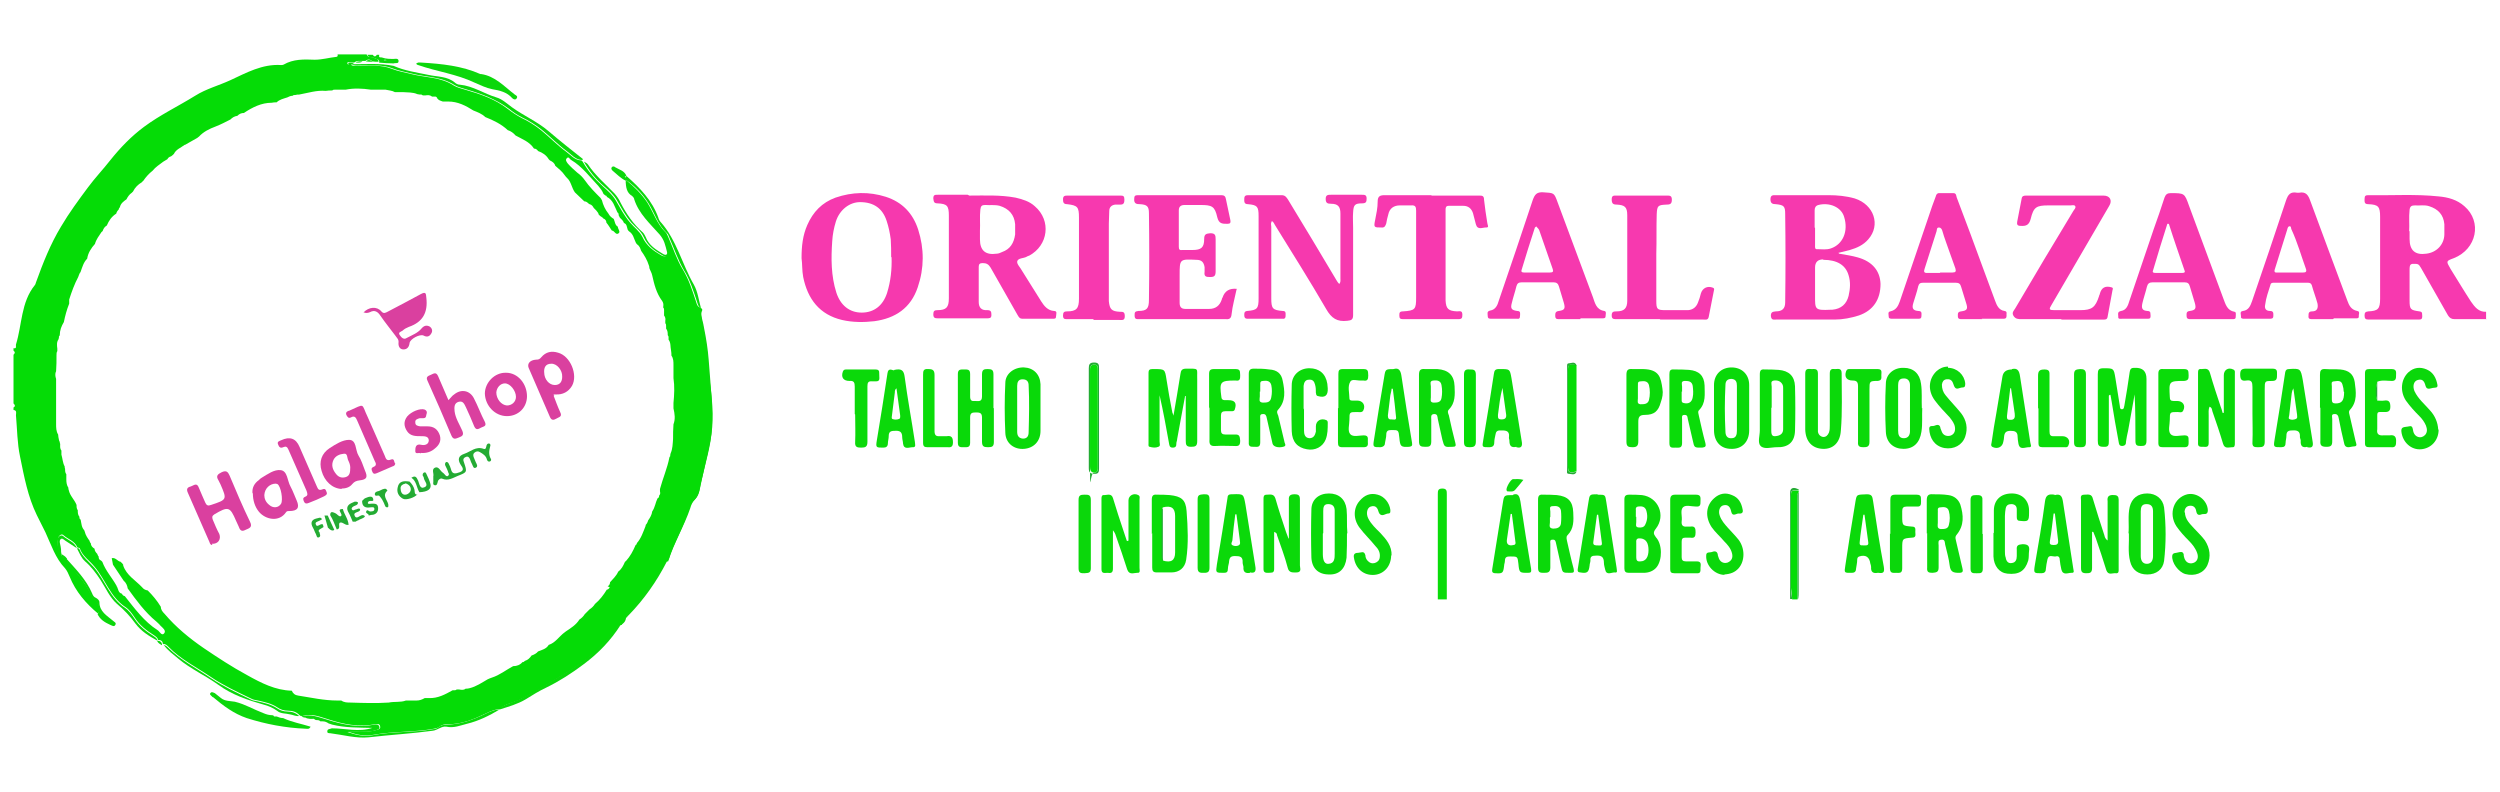 <svg xmlns="http://www.w3.org/2000/svg" viewBox="0 0 611 193.6"><defs><style>      .cls-1 {        fill: #23ab33;      }      .cls-1, .cls-2, .cls-3, .cls-4, .cls-5, .cls-6, .cls-7, .cls-8, .cls-9 {        fill-rule: evenodd;      }      .cls-2 {        fill: #09d909;      }      .cls-3 {        fill: #0bd70b;      }      .cls-4 {        fill: #da409f;      }      .cls-5 {        fill: #0adc09;      }      .cls-6 {        fill: #05dc06;      }      .cls-7 {        fill: #f739af;      }      .cls-8 {        fill: #f639ae;      }      .cls-9 {        fill: #0bd90a;      }    </style></defs><g><g id="Layer_1"><g><g><path class="cls-7" d="M607.7,78c-2.6,0-5.2,0-7.8,0-.8,0-1.2-.3-1.6-.9-2.2-3.9-4.4-7.7-6.6-11.6-.3-.4-.4-.9-1.1-1-1.5-.1-1.7,0-1.7,1.5,0,2.5,0,4.9,0,7.4,0,2.2.2,2.4,2.4,2.7.9.1.6.7.7,1.2,0,.6-.2.8-.8.8-4.1,0-8.3,0-12.4,0-.7,0-.9-.3-.9-1,0-.7.2-.9.9-1,2.4-.1,2.9-.6,2.9-3.1,0-6.7,0-13.3,0-20,0-2.5-.4-3-2.9-3.1-1,0-.9-.6-.9-1.3,0-.8.3-.9,1-.9,5.7.1,11.4-.3,17.1.3,2.3.2,4.5.8,6.3,2.4,4.4,3.8,3,10.5-2.6,12.7-1.9.7-1.9.7-.8,2.6,1.7,2.7,3.3,5.4,5,8,.9,1.3,1.9,2.6,3.7,2.5,0,.6,0,1.3,0,1.9ZM588.9,56.5v1.9q0,4.2,4.1,3.6c2.5-.3,4.3-2.2,4.4-4.6,0-.8,0-1.7,0-2.6-.2-2.3-1.5-3.7-3.7-4.4-1.2-.4-2.3-.1-3.5-.2-.8,0-1.2.2-1.3,1.1-.2,1.8,0,3.7-.1,5.2Z"></path><path class="cls-5" d="M351.4,146.5c0-8.6,0-17.1,0-25.7,0-.8,0-1.4,1.1-1.4,1.1,0,1.1.6,1.1,1.4,0,6.9,0,13.7,0,20.6,0,1.7,0,3.4,0,5.1h-2.2Z"></path><path class="cls-6" d="M439.6,119.8c0,.2,0,.4,0,.5-.5.5-.3,1.1-.3,1.7,0,8.2,0,16.3,0,24.5h-1.3c0-1-.2-2-.3-2.9,0-7.3,0-14.6,0-21.9,0-1.8,0-1.9,1.9-1.8Z"></path><path class="cls-1" d="M439.6,119.8c-1.9,0-1.9,0-1.9,1.8,0,7.3,0,14.6,0,21.9,0,1,.2,2,.3,2.9h-.5c0-8.7,0-17.3,0-26,0-1.2.9-1.5,2.2-.7Z"></path><path class="cls-1" d="M439.3,146.5c0-8.2,0-16.3,0-24.5,0-.6-.2-1.2.3-1.7,0,3.5,0,7.1,0,10.6,0,4.6,0,9.2,0,13.7,0,.6,0,1.2-.1,1.7,0,0-.2,0-.3,0Z"></path><path class="cls-7" d="M236.9,47.8c3.8,0,7.5-.2,11.3.5,1.7.4,3.4.9,4.7,2.1,4.1,3.5,3.3,9.6-1.4,12.1-.2,0-.3.1-.5.2-.8.5-2.2.3-2.4,1.2-.1.7.8,1.5,1.2,2.3,1.6,2.5,3.1,5,4.7,7.5.7,1.1,1.6,2.2,3.1,2.3.9,0,.5.8.5,1.3,0,.6-.3.6-.8.6-2.5,0-4.9,0-7.4,0-.7,0-.9-.4-1.2-.9-2.2-3.9-4.4-7.7-6.6-11.6-.5-.8-1-1.1-1.9-1.1-.7,0-1,.2-1,.9,0,2.9,0,5.7,0,8.6,0,1.4.7,2.1,2.1,2,.9,0,1,.4,1,1.2,0,.8-.5.8-1.1.8-4,0-8,0-12,0-.7,0-1.1-.1-1.1-1,0-.8.3-1,1-1,2.2,0,2.8-.7,2.8-2.9,0-6.7,0-13.5,0-20.2,0-2.4-.4-2.9-2.8-3-.9,0-.9-.5-1-1.2,0-.9.4-.9,1.1-.9,2.4,0,4.9,0,7.3,0ZM239.5,56.3v2.2q0,4.1,4.1,3.5c.4,0,.9-.2,1.3-.4,2-.7,2.9-2.2,3.2-4.3,0-.8,0-1.7,0-2.5-.2-2.3-1.5-3.8-3.8-4.5-1.2-.3-2.3-.1-3.5-.2-.8,0-1.1.2-1.2,1.1-.2,1.8,0,3.6-.1,5.1Z"></path><path class="cls-8" d="M449.5,62c1.7.3,3.1.5,4.5.9,3.6,1,5.5,3.3,5.6,6.5,0,3.8-1.8,6.5-5.3,7.7-1.9.6-3.9,1-5.9,1-4.8,0-9.5,0-14.3,0-.6,0-1.2.2-1.3-.9,0-1,.5-1,1.2-1.1,1.6,0,2.3-.7,2.3-2.2.1-7.2.1-14.4,0-21.6,0-1.9-.3-2.2-2.3-2.4-.8,0-1.3-.2-1.3-1.2,0-1.1.7-1,1.3-1,4.3,0,8.6,0,12.9,0,2.1,0,4.3.2,6.4.8,4.7,1.5,6.4,6.5,3.3,10-1.2,1.4-2.8,2.1-4.5,2.6-.8.2-1.6.4-2.8.7ZM445.6,63.4q-2,0-2,2c0,2.3,0,4.6,0,6.9,0,3.3-.1,3.6,3.8,3.4.1,0,.3,0,.4,0,2.2-.2,3.5-1.4,4-3.4.4-1.7.5-3.4,0-5-.7-2.5-2.8-3.8-6.2-3.8ZM443.6,55.7c0,1.4,0,2.9,0,4.3,0,.4-.1,1,.6.9,1.1,0,2.2.2,3.3-.2,2.9-1,4.3-4.2,3.2-7.7-.7-2.4-3.6-3.6-6.3-2.9-.7.2-.9.7-.9,1.3,0,1.4,0,2.8,0,4.2Z"></path><path class="cls-8" d="M195.9,63.1c0-3,.3-5.6,1.4-8.1,1.4-3.2,3.6-5.5,6.9-6.7,4.1-1.4,8.2-1.5,12.3-.2,4,1.3,6.6,4,7.9,8,1.5,4.7,1.5,9.4-.1,14.1-1.7,5.1-5.5,7.6-10.6,8.3-2.6.3-5.3.3-7.9-.3-5.5-1.3-8.4-5.1-9.5-10.5-.3-1.6-.2-3.2-.4-4.6ZM217.8,62.9c0-1.5,0-3-.1-4.4-.2-1.5-.5-3-1-4.5-1-3.1-3.2-4.6-6.5-4.6-2.6,0-5,1.9-5.9,4.7-.5,1.6-.8,3.2-.9,4.8-.3,4.3-.3,8.5,1,12.6,1,3.1,3.2,4.9,6.2,4.9,3,0,5.2-1.7,6.2-4.8.9-2.9,1.2-5.8,1.1-8.8Z"></path><path class="cls-8" d="M310.8,54.2c-.3.4-.1.8-.1,1.2,0,5.8,0,11.7,0,17.5,0,2.5.3,2.9,2.8,3.1.8,0,.7.5.7,1,0,.5,0,1-.8.9-2.8,0-5.7,0-8.5,0-.7,0-.8-.4-.8-.9,0-.5,0-.9.7-1,2.5-.2,2.8-.6,2.8-3.1,0-6.7,0-13.4,0-20.1,0-2.3-.3-2.7-2.6-2.9-1,0-.9-.7-.9-1.3,0-.8.4-.9,1-.9,2.7,0,5.4,0,8.1,0,.9,0,1.2.5,1.6,1.1,4,6.6,8,13.2,11.9,19.8.2.3.3.5.6.8.4-.4.3-.9.3-1.3,0-5.3,0-10.6,0-15.9,0-1.7-.6-2.4-2.3-2.4-.9,0-1.3-.2-1.3-1.2s.6-1,1.3-1c2.5,0,5,0,7.5,0,.7,0,1.2,0,1.2.9,0,.8-.1,1.2-1.1,1.2-1.8,0-2.1.4-2.2,2.2-.1,1.2,0,2.5,0,3.8,0,7.1,0,14.2,0,21.3,0,1.1-.4,1.3-1.4,1.4-2.5.3-3.9-.6-5.2-2.9-4-6.9-8.3-13.7-12.5-20.5-.2-.4-.4-.8-.8-1Z"></path><path class="cls-8" d="M302.2,70.8c-.4,2-1,4-1.2,6-.1,1.1-.6,1.3-1.6,1.2-6.3,0-12.6,0-18.9,0-.7,0-1.4,0-2.2,0-.6,0-1,0-1-.9,0-.7,0-1,.9-1.1,2.1,0,2.6-.6,2.6-2.7.1-7.1.1-14.1,0-21.2,0-1.7-.5-2.1-2.2-2.2-.8,0-1.5-.1-1.4-1.3,0-.7.2-.9.9-.9,6.8,0,13.6,0,20.4,0,.7,0,1,.3,1.1.9.4,1.7.7,3.5,1.1,5.2.1.6,0,.9-.7.9-1.3,0-2.1,0-2.5-1.6-.6-2.7-1.3-3-4.1-3-1.3,0-2.6,0-3.9,0-.9,0-1.4.4-1.4,1.3,0,3,0,5.9,0,8.9,0,.7.2.9.9.8.8,0,1.6,0,2.4,0,2.2,0,2.9-.6,2.9-2.7,0-1.2.5-1.3,1.5-1.4,1.2,0,1.3.5,1.3,1.5,0,2.6,0,5.2,0,7.8,0,1.1-.3,1.4-1.3,1.4-.9,0-1.6,0-1.4-1.3,0-.3,0-.7,0-1.1-.2-1.2-.7-1.8-2-1.8-4.1-.2-4.1-.2-4.1,3.8s0,4.5,0,6.7c0,1,.4,1.5,1.4,1.5,1.9,0,3.9,0,5.8,0,1.6,0,2.6-.8,3.1-2.3,0-.2.1-.3.2-.5q.8-2.4,3.5-2.1Z"></path><path class="cls-8" d="M503.8,78c-3.2,0-6.5,0-9.7,0-.8,0-1.5,0-2-.8-.5-.8.1-1.3.4-1.8,4.7-8,9.4-15.9,14.2-23.8.2-.4.7-.7.5-1.2-.2-.4-.8-.2-1.2-.2-1.8,0-3.6,0-5.4,0-2.9,0-3.6.4-4.3,3.3-.4,1.5-1.1,1.8-2.5,1.7-.8,0-.9-.4-.8-1,.4-1.9.7-3.8,1.1-5.7.1-.6.5-.7,1.1-.7,6.3,0,12.6,0,18.9,0,1.6,0,2.2,1.2,1.4,2.5-4.7,8.1-9.4,16.1-14.1,24.2-.7,1.1-.6,1.3.7,1.3,2.1,0,4.2,0,6.3,0,2.9,0,3.7-.7,4.6-3.4,0-.2.2-.4.2-.6.4-1.5,1.3-2,2.8-1.6.5.1.4.4.3.7-.4,2.1-.8,4.3-1.2,6.5-.1.8-.7.7-1.2.7-3.4,0-6.7,0-10.1,0Z"></path><path class="cls-8" d="M386.2,78c-1.7,0-3.3,0-5,0-.5,0-1.1.1-1.1-.8,0-.6,0-1.1.9-1.2,1.4-.2,1.6-.6,1.2-2-.4-1.3-.8-2.6-1.2-4-.2-.7-.6-1-1.3-1-2.6,0-5.2,0-7.8,0-.8,0-1.1.3-1.3,1-.3,1.3-.8,2.7-1.1,4-.4,1.4-.1,1.8,1.3,2,.9,0,.7.6.7,1.1,0,.7-.2.9-.8.8-2.1,0-4.1,0-6.2,0-.5,0-.9,0-.9-.7,0-.5-.3-1.1.6-1.3,1.3-.2,1.8-1.3,2.1-2.4,2.8-8.2,5.6-16.4,8.3-24.6.5-1.4,1-2,2.6-1.9,2.6.2,2.6,0,3.5,2.5,2.9,7.7,5.7,15.4,8.6,23.1.5,1.4.8,3.1,2.8,3.4.6.1.3.9.3,1.3,0,.5-.4.5-.8.5-1.8,0-3.5,0-5.3,0ZM375.5,55.3c-.2.2-.4.3-.4.4-1.1,3.4-2.2,6.8-3.2,10.2-.2.6.1.7.6.7,2.1,0,4.2,0,6.3,0,.7,0,.9-.2.7-.8-1.1-3.2-2.2-6.4-3.3-9.5-.1-.3-.4-.6-.7-.9Z"></path><path class="cls-8" d="M484.5,78c-1.7,0-3.3,0-5,0-.5,0-1,0-1-.7,0-.6-.1-1.1.8-1.2,1.5-.2,1.7-.6,1.2-2.1-.4-1.3-.8-2.6-1.2-3.9-.2-.7-.5-1-1.3-1-2.7,0-5.3,0-8,0-.7,0-1,.2-1.2.9-.3,1.4-.8,2.7-1.2,4.1-.4,1.3,0,1.8,1.2,1.9,1,0,.8.6.8,1.2,0,.8-.5.7-1,.7-2,0-4,0-6.1,0-.4,0-.9,0-.9-.5,0-.5-.3-1.2.4-1.3,1.4-.3,1.9-1.3,2.3-2.4,2.4-7,4.7-13.9,7.1-20.9.5-1.6,1.1-3.2,1.7-4.8.1-.4.3-.8.8-.8,1.2,0,2.3,0,3.5,0,.7,0,.7.6.8,1,2.3,6,4.5,12,6.7,18,.9,2.4,1.8,4.9,2.7,7.3.4,1.1.9,2.3,2.3,2.5.8.1.4.8.5,1.2,0,.5-.2.7-.7.7-1.8,0-3.6,0-5.4,0ZM474.1,66.6c1,0,2.1,0,3.1,0,.8,0,.9-.3.7-1-.5-1.3-.9-2.6-1.4-3.9-.6-1.8-1.3-3.5-1.8-5.3-.1-.4-.4-.8-.8-.8-.6,0-.5.5-.6.9-1,3-1.9,6.1-2.9,9.1-.3.8-.2,1.2.8,1.1,1,0,2,0,3,0Z"></path><path class="cls-8" d="M570.2,78c-1.7,0-3.3,0-5,0-.6,0-1.1,0-1-.8,0-.6,0-1.1.9-1.1,1.2,0,1.5-.8,1.3-1.9-.4-1.5-1-3-1.4-4.5-.2-.5-.5-.6-1-.6-2.7,0-5.5,0-8.2,0-.4,0-.8,0-.9.5-.5,1.6-1.1,3.2-1.3,4.9-.2.9.2,1.5,1.2,1.5.9,0,.8.6.8,1.2,0,.7-.4.7-1,.7-2,0-4,0-6.1,0-.4,0-.9,0-.8-.6,0-.5-.4-1.2.5-1.3,1.4-.2,1.8-1.3,2.2-2.4,2.8-8.2,5.6-16.4,8.3-24.6.5-1.5,1.1-2.2,2.7-1.9.2,0,.4,0,.5,0,1.6-.3,2.2.5,2.7,1.9,3,8.2,6.1,16.4,9.1,24.5.4,1.1.9,2.2,2.4,2.5.8.1.3.9.4,1.3,0,.5-.3.5-.7.5-1.8,0-3.6,0-5.4,0ZM559.8,66.6h0c1,0,2.1,0,3.1,0,.5,0,.9-.1.7-.8-1.2-3.3-2.1-6.6-3.6-9.8-.1-.2,0-.7-.4-.7-.4,0-.5.4-.6.8-1,3.2-2,6.4-3,9.6-.3.8,0,1,.7.9,1,0,2.1,0,3.1,0Z"></path><path class="cls-8" d="M540.4,78c-1.7,0-3.3,0-5,0-.5,0-1,0-1-.8,0-.6-.1-1.1.8-1.2,1.4-.2,1.6-.6,1.2-2-.4-1.3-.8-2.6-1.2-4-.2-.7-.5-1-1.3-1-2.6,0-5.2,0-7.8,0-.8,0-1.2.3-1.4,1.1-.3,1.3-.8,2.7-1.1,4-.3,1.3,0,1.8,1.2,1.9,1,0,.7.7.8,1.2,0,.8-.4.7-1,.7-2,0-4,0-5.9,0-.5,0-1.1.2-1-.6,0-.5-.3-1.1.7-1.3,1.3-.2,1.7-1.4,2-2.4,2-5.9,4-11.8,6-17.7.9-2.5,1.8-5.1,2.6-7.6.3-.8.7-1.1,1.5-1.1,3.4,0,3.4,0,4.5,3.1,2.8,7.6,5.6,15.1,8.4,22.7.5,1.3.9,2.9,2.7,3.2.5,0,.3.9.3,1.3,0,.5-.4.5-.8.5-1.8,0-3.6,0-5.4,0ZM530,54.7c0,0-.2,0-.3,0-1.2,3.8-2.4,7.6-3.5,11.4-.2.5.1.6.6.6,2.2,0,4.4,0,6.6,0,.5,0,.7-.2.5-.6-1.3-3.8-2.6-7.5-3.8-11.3Z"></path><path class="cls-7" d="M349.9,47.8c3.9,0,7.8,0,11.7,0,.7,0,1.1.1,1.1,1,.2,1.9.5,3.8.8,5.7,0,.4.6,1.2-.4,1.1-.8,0-2,.7-2.4-.8-.2-.9-.5-1.8-.7-2.7-.4-1.2-1.2-1.8-2.4-1.8-1.2,0-2.3,0-3.5,0-.7,0-.8.4-.8.9,0,.9,0,1.9,0,2.8,0,5.9,0,11.9,0,17.8,0,.5,0,1.1,0,1.6.1,2.1.7,2.6,2.8,2.7.6,0,1.3-.3,1.3.8,0,.8-.1,1.1-1,1.1-4.5,0-9,0-13.5,0-.7,0-.9-.2-.9-.9,0-.6,0-1,.9-1,3-.2,3.2-.5,3.2-3.4,0-7.1,0-14.1,0-21.2,0-1-.2-1.4-1.3-1.3-.9,0-1.8,0-2.7,0-1.4,0-2.5.7-2.8,2.2-.2.7-.4,1.5-.5,2.2-.2.6-.4,1.1-1.2,1-1.8,0-1.9,0-1.5-1.9.3-1.5.6-2.9.6-4.4,0-1.4.6-1.6,1.8-1.6,3.8,0,7.6,0,11.3,0,0,0,0,0,0,0Z"></path><path class="cls-7" d="M405.8,78c-3.6,0-7.1,0-10.7,0-.7,0-1.2,0-1.2-.9,0-.9.4-1,1.2-1,1.9,0,2.6-.8,2.6-2.6,0-7,0-13.9,0-20.9,0-2-.6-2.5-2.6-2.6-.9,0-1.2-.3-1.2-1.3,0-1,.6-.9,1.2-.9,4.1,0,8.2,0,12.3,0,.7,0,1.2,0,1.2,1,0,.9-.3,1.2-1.2,1.2-2.2.1-2.4.2-2.5,2.4-.1,3.2,0,6.4-.1,9.6,0,3.8,0,7.6,0,11.5,0,2.1.2,2.3,2.3,2.3,1.8,0,3.7,0,5.5,0,1.2-.1,2-.8,2.4-1.9.3-.7.5-1.4.7-2.2.4-1.3,1.6-1.9,2.9-1.4.3.1.4.3.3.6-.4,2.2-.9,4.4-1.3,6.6-.2.8-.8.6-1.3.6-3.6,0-7.1,0-10.7,0,0,0,0,0,0,0Z"></path><path class="cls-7" d="M267.2,78c-2.1,0-4.2,0-6.3,0-.7,0-1.1,0-1.1-.9,0-.8.3-1,1-1,2.3,0,2.9-.7,2.9-3.1,0-6.6,0-13.2,0-19.8,0-2.6-.3-3-2.9-3.3-.9,0-1-.5-1-1.2,0-.8.4-.9,1.1-.9,4.3,0,8.6,0,12.9,0,.7,0,1,.1,1,.9,0,.6,0,1.3-.9,1.3-.4,0-.9,0-1.3,0-.9.1-1.5.6-1.5,1.6,0,1-.1,2.1-.1,3.1,0,5.9,0,11.8,0,17.7,0,.4,0,.8,0,1.2.2,2,.7,2.5,2.7,2.6.8,0,1.2,0,1.2,1.1,0,1.1-.7.9-1.3.9-2.1,0-4.2,0-6.3,0Z"></path><path class="cls-5" d="M515.4,96.7c0,3.7,0,7.4,0,11,0,1,0,1.6-1.3,1.5-1.2,0-1.4-.4-1.4-1.5,0-5.4,0-10.8,0-16.2,0-1.1.2-1.5,1.4-1.5,2.5,0,2.5,0,2.9,2.4.4,2.3.7,4.6,1.1,6.9,0,.4.1.8.6.7.4,0,.4-.5.5-.9.5-2.7.9-5.5,1.3-8.2.1-.7.4-1,1-1,0,0,.2,0,.3,0q2.8-.1,2.8,2.7c0,5,0,10.1,0,15.1,0,1.2-.5,1.3-1.4,1.3-1,0-1.3-.2-1.3-1.3,0-3.8,0-7.5-.2-11.3-.5,3-1.1,5.9-1.6,8.9-.2.9-.4,1.8-.5,2.6,0,.6-.1,1-.9,1.1-.8,0-.8-.5-.9-1-.6-3.3-1.2-6.5-1.7-9.8-.1-.6-.2-1.1-.3-1.7,0,0-.1,0-.2,0Z"></path><path class="cls-5" d="M289.6,97c-.6,3.4-1.3,6.8-1.9,10.3,0,.4-.2.7-.2,1.1,0,.6-.1,1-.9,1-.8,0-.8-.6-.9-1.1-.7-3.9-1.4-7.8-2.3-11.7,0,3.8,0,7.6,0,11.3,0,.5.3,1.1-.3,1.3-.7.3-1.4.2-2.1,0-.4,0-.3-.5-.3-.8,0-5.8,0-11.5,0-17.3,0-.6.2-.9.9-.9.1,0,.3,0,.4,0,2.7,0,2.7,0,3.1,2.6.4,2.7.9,5.3,1.4,7.9,0,.2.2.4.3.9.6-3.6,1.2-6.9,1.7-10.2.1-.9.4-1.3,1.4-1.3,3.3,0,2.6-.2,2.7,2.6,0,5,0,10.1,0,15.1,0,1.2-.4,1.4-1.5,1.4-1.2,0-1.3-.5-1.3-1.5,0-3.6,0-7.2,0-10.9,0,0-.2,0-.2,0Z"></path><path class="cls-2" d="M543.5,100.9c0-3.1,0-6.1,0-9.2,0-1.3,1.1-2,2.3-1.4.5.2.4.6.4.9,0,5.7,0,11.4,0,17.1,0,.5,0,1.1-.7,1-.8,0-1.8.5-2.2-.9-.8-2.7-1.7-5.3-2.6-7.9-.1-.4-.1-.9-.7-1.1-.3.7-.2,1.5-.2,2.2,0,2.2,0,4.5,0,6.7,0,1.1-.7.9-1.3.9-.7,0-1.4.1-1.3-1,0-5.7,0-11.4,0-17.1,0-.6.1-1,.8-.9.8,0,1.7-.4,2.1.9.8,2.8,1.7,5.5,2.6,8.2.2.5.4,1.1.5,1.6.1,0,.2,0,.3,0Z"></path><path class="cls-9" d="M315,131.6v-7.2c0-.7,0-1.4,0-2.2-.1-1.1.4-1.4,1.4-1.4s1.3.3,1.3,1.3c0,4.3,0,8.6,0,12.9,0,1.1,0,2.2,0,3.2,0,.6.5,1.6-.7,1.7-1,0-2,.2-2.3-1.2-.7-2.7-1.7-5.3-2.6-7.9,0-.3-.1-.6-.7-.8v5.5c0,1.2,0,2.4,0,3.6,0,1.1-.8.8-1.4.9-.6,0-1.2,0-1.2-.9,0-5.7,0-11.4,0-17.1,0-.6,0-1.1.8-1.1.8,0,1.7-.3,2.1.9.8,2.8,1.7,5.5,2.6,8.2.2.5.4,1.1.6,1.6.1,0,.2,0,.3,0Z"></path><path class="cls-3" d="M511.3,129.9c0,3,0,5.9,0,8.9,0,1.2-.5,1.3-1.4,1.3-1,0-1.3-.3-1.3-1.3,0-5.5,0-11,0-16.5,0-.6-.3-1.4.8-1.4.9,0,1.8-.3,2.1,1,.9,3,1.8,5.9,2.8,8.9.1.4.2.9.8,1.3v-8c0-.5,0-1.1,0-1.6-.2-1.3.5-1.6,1.6-1.5.8,0,1.1.4,1.1,1.1,0,5.6,0,11.2,0,16.9,0,.5.1,1.2-.7,1.1-.8-.1-1.8.6-2.3-.7-.8-2.6-1.7-5.3-2.6-7.9-.2-.5-.4-1-.6-1.5,0,0-.2,0-.2,0Z"></path><path class="cls-5" d="M275.8,132.1c0-3.3,0-6.5,0-9.8,0-1.2,1.3-1.9,2.4-1.3.5.3.3.7.3,1.1,0,5.6,0,11.1,0,16.7,0,.5.3,1.3-.6,1.2-.8,0-1.9.6-2.4-.8-.9-2.8-1.8-5.5-2.8-8.3-.1-.4-.3-.8-.7-1.3v3.6c0,1.9,0,3.9,0,5.8,0,1.1-.6,1.1-1.3,1-.7,0-1.5.3-1.5-.9,0-5.7,0-11.4,0-17.1,0-.5,0-1.1.7-1,.7,0,1.7-.5,2.1.7.8,2.7,1.7,5.4,2.6,8.1.3.8.5,1.6.8,2.4,0,0,.2,0,.3,0Z"></path><path class="cls-9" d="M397,130.5c0-2.8,0-5.6,0-8.4,0-.9.3-1.2,1.2-1.2,1,0,2.1,0,3.1.1,4,.5,5.9,5,3.4,8.2-.7.9-.6,1.3,0,2.1,1.6,1.7,1.6,5.5.2,7.3-.8,1-2,1.4-3.2,1.4-1.2,0-2.4,0-3.6,0-.8,0-1.1-.3-1.1-1.1,0-2.8,0-5.7,0-8.5ZM402.9,134.5c0-1.8-.6-2.7-1.8-2.9-.8-.1-1.3,0-1.2,1,0,1.2,0,2.4,0,3.6,0,.7.2,1.1,1,1,1.3,0,2-1,2-2.8ZM399.9,126.3c0,.4,0,.9,0,1.3,0,.5-.3,1.2.5,1.3.7.1,1.4,0,1.7-.7.6-1.2.6-2.4.2-3.6-.4-.9-1.2-.9-2-.8-.8.2-.4.9-.5,1.4,0,.3,0,.7,0,1.1Z"></path><path class="cls-2" d="M567,99.7c0-2.7,0-5.4,0-8.1,0-1,.2-1.5,1.4-1.4,1.2.1,2.4,0,3.6.1,2,.2,3.2,1.1,3.5,3.1.3,2.3.7,4.8-1.2,6.8-.3.3-.2.7-.1,1.1.5,2.2,1,4.4,1.5,6.5.1.5.6,1.3-.4,1.3-.8,0-2.1.8-2.4-.8-.5-2-.9-4-1.3-6-.1-.6-.3-1.2-1.1-1.1-.8,0-.5.7-.5,1.2,0,1.8,0,3.6,0,5.4,0,1.1-.3,1.4-1.4,1.4-1.2,0-1.6-.3-1.5-1.5,0-2.7,0-5.4,0-8.1,0,0,0,0,0,0ZM572.8,95.7c0-.5-.1-1.1-.3-1.7-.3-1.1-1.2-.9-2-.8-.9,0-.6.7-.6,1.2,0,1.1,0,2.2,0,3.2,0,.7.2,1,.9,1,1.5,0,2.1-.6,2.1-2.8Z"></path><path class="cls-9" d="M375.9,130.5c0-2.8,0-5.6,0-8.4,0-.9.3-1.3,1.2-1.2,1.1,0,2.2,0,3.4.1,2.7.3,3.9,1.5,4,4.2.1,2,.2,4-1.4,5.6-.4.4-.2,1-.1,1.5.5,2.2,1,4.5,1.6,6.7.2.9,0,1-.8,1-2,0-1.9,0-2.3-1.8-.4-1.8-.8-3.6-1.2-5.4-.1-.5-.2-1-.9-.9-.7,0-.5.6-.5,1,0,1.9,0,3.9,0,5.8,0,1.2-.6,1.3-1.5,1.3-.9,0-1.5,0-1.5-1.2,0-2.8,0-5.6,0-8.4,0,0,0,0,0,0ZM378.8,126.5c0,.4,0,.8,0,1.2,0,.6-.4,1.4.8,1.5,1,0,1.8-.3,1.9-1.3.1-1,.1-2.1,0-3.1-.2-1.1-1.1-1.2-2-1.1-1,0-.6.8-.6,1.3,0,.4,0,.9,0,1.3Z"></path><path class="cls-9" d="M346.8,99.7c0-2.7,0-5.4,0-8.1,0-1.2.4-1.5,1.5-1.4,1,0,2,0,3,0,2.7.2,4.1,1.5,4.2,4.2.1,2,.2,4.1-1.4,5.7-.4.4-.2.9,0,1.4.5,2.3,1,4.5,1.6,6.8.2.7,0,.9-.7.9-2,.1-2,.1-2.5-1.8-.4-1.7-.7-3.3-1.1-5-.1-.5,0-1.3-1-1.2-.8.1-.6.8-.6,1.3,0,1.8,0,3.6,0,5.4,0,1.3-.6,1.3-1.5,1.3-1.1,0-1.5-.2-1.5-1.4,0-2.7,0-5.5,0-8.2ZM349.7,95.8c0,.4,0,.9,0,1.3,0,.5-.3,1.2.6,1.3.9,0,1.8,0,2-1.1.2-1,.2-2.1,0-3.2s-1.1-1.2-2-1.1c-1,.1-.6.9-.6,1.4,0,.4,0,.9,0,1.3Z"></path><path class="cls-5" d="M408,99.7c0-2.7,0-5.5,0-8.2,0-.9.2-1.3,1.2-1.2,1.2,0,2.4,0,3.6.1,2.4.2,3.7,1.4,3.8,3.8,0,2.1.4,4.3-1.4,6.1-.3.3-.1.8,0,1.3.5,2.2,1,4.5,1.6,6.7.2.8,0,1-.8,1.1-1.9,0-1.9.1-2.3-1.8-.4-1.8-.8-3.5-1.2-5.2-.1-.4,0-1-.8-1-.8,0-.6.6-.6,1.1,0,1.9,0,3.9,0,5.8,0,1.3-.8,1.1-1.6,1.1-.8,0-1.5.2-1.5-1.1,0-2.8,0-5.7,0-8.5ZM411,95.7c0,.7,0,1.3,0,2,0,.4,0,.7.5.8,1.2.3,2-.2,2.2-1.4.2-.9.1-1.9,0-2.8-.2-1.1-1-1.2-1.9-1.2-1.1,0-.7.8-.7,1.4,0,.4,0,.8,0,1.2Z"></path><path class="cls-2" d="M242.9,99.8c0,2.7,0,5.5,0,8.2,0,1.1-.4,1.3-1.4,1.3-1.1,0-1.5-.2-1.5-1.4,0-2,0-4,0-5.9,0-1.2-.7-1.2-1.6-1.2-.9,0-1.3.2-1.3,1.2,0,2.1,0,4.1,0,6.2,0,1.2-.7,1.1-1.5,1.1-.8,0-1.5.1-1.5-1.1,0-5.6,0-11.2,0-16.8,0-1.2.7-1.1,1.5-1.1.8,0,1.5-.1,1.5,1.1,0,1.8,0,3.7,0,5.5,0,1,.4,1.2,1.2,1.1.8,0,1.7.3,1.7-1.1,0-1.8,0-3.6,0-5.4,0-1.2.5-1.3,1.4-1.3,1,0,1.4.2,1.4,1.3,0,2.7,0,5.5,0,8.2Z"></path><path class="cls-2" d="M329.2,130.4c0,2,0,3.9-.1,5.9-.3,2.7-1.8,4.2-4.3,4.1-2.6,0-4.2-1.5-4.3-4.2-.1-3.9-.1-7.7,0-11.6,0-2.5,1.8-4,4.3-4,2.4,0,4,1.4,4.3,3.8.2,2,0,3.9.2,5.9ZM323.3,130.4h0c0,1.7,0,3.3,0,5,0,1.7.5,2.5,1.4,2.4,1.5-.1,1.5-1.4,1.5-2.5,0-2.5,0-5,0-7.5,0-1,0-2,0-3,0-.9-.4-1.6-1.6-1.6-1.1,0-1.2.8-1.2,1.7,0,1.8,0,3.6,0,5.4Z"></path><path class="cls-2" d="M469.8,99.7c-.1,1.9.1,3.9-.2,5.8-.4,2.7-1.9,4.2-4.4,4.2-2.4,0-4.2-1.5-4.3-4.2-.2-3.9-.2-7.8,0-11.7,0-2.4,2-4,4.4-3.9,2.3,0,3.9,1.4,4.2,3.9.3,2,.1,3.9.2,6ZM463.9,99.8c0,1.8,0,3.6,0,5.4,0,1,.2,1.9,1.4,1.9,1.1,0,1.5-.8,1.5-1.7,0-3.8,0-7.5,0-11.3,0-.9-.5-1.7-1.6-1.6-1.1,0-1.3.8-1.3,1.7,0,1.8,0,3.7,0,5.5Z"></path><path class="cls-9" d="M520.2,130.4c.2-2.1-.2-4.4.3-6.5.5-2.1,2-3.3,4.3-3.3,2.1,0,3.8,1.3,4.1,3.4.5,4.4.5,8.8,0,13.1-.3,2.1-1.9,3.3-4.1,3.3-2.2,0-3.7-1.1-4.2-3.2-.6-2.3-.2-4.6-.3-6.9ZM523.2,130.4h0c0,1.8,0,3.7,0,5.5,0,1,.4,1.9,1.5,1.9,1.1,0,1.5-.9,1.5-1.9,0-3.6,0-7.3,0-10.9,0-1-.3-1.8-1.6-1.8-1.2,0-1.4.8-1.4,1.8,0,1.8,0,3.6,0,5.4Z"></path><path class="cls-9" d="M470.9,130.4c0-2.7,0-5.4,0-8.1,0-1.2.4-1.6,1.5-1.5,1.2,0,2.5,0,3.8.2,1.4.2,2.4,1,2.9,2.3.8,2.6,1,5.1-.9,7.4-.5.6-.2,1.1-.1,1.7.5,2.1,1,4.3,1.5,6.4.2.8.2,1.2-.8,1.2-1.4,0-2.1-.2-2.3-1.8-.2-1.7-.7-3.4-1.1-5.1-.1-.5,0-1.3-.9-1.2-1,0-.7.9-.7,1.4,0,1.8,0,3.6,0,5.4,0,1.2-.6,1.2-1.5,1.3-1,0-1.4-.2-1.3-1.3,0-2.8,0-5.6,0-8.4ZM473.6,126.6c0,.4,0,.8,0,1.2,0,.5-.3,1.4.7,1.5.9,0,1.8,0,2-1,.3-1.1.3-2.3,0-3.4-.3-1.1-1.3-1-2.1-.9-.9,0-.5.9-.6,1.4,0,.4,0,.9,0,1.3Z"></path><path class="cls-9" d="M441.2,98.2c0-2.3,0-4.6,0-6.9,0-1.2.6-1.2,1.5-1.1.8,0,1.6-.2,1.6,1.1,0,4.4,0,8.7,0,13.1,0,.4,0,.7,0,1.1.1.7.6,1.2,1.3,1.3.7,0,1.1-.4,1.4-1.1.2-.6.2-1.1.2-1.7,0-4.2,0-8.4,0-12.7,0-1.1.5-1.2,1.3-1.1.7,0,1.6-.3,1.6,1,0,4.7.2,9.4-.2,14.1-.2,2.9-1.9,4.5-4.4,4.4-2.6-.1-4.2-1.8-4.3-4.7,0-2.2,0-4.5,0-6.7,0,0,0,0,0,0Z"></path><path class="cls-9" d="M305.2,99.8c0-2.8,0-5.6,0-8.4,0-.9.3-1.3,1.2-1.3,1.3,0,2.5,0,3.8.2,1.9.1,3,1,3.3,2.8.5,2.4.8,4.9-1.1,7-.5.5-.2,1,0,1.5.5,2.1,1,4.2,1.5,6.3,0,.4.7,1.1-.3,1.3-1.2.3-2.4,0-2.6-.8-.5-2.1-.9-4.1-1.4-6.2-.1-.6-.3-1.1-1-1-.8,0-.6.7-.6,1.1,0,1.9,0,3.9,0,5.8,0,1.3-.7,1.1-1.5,1.1-.8,0-1.4,0-1.3-1.1,0-2.8,0-5.6,0-8.4h0ZM307.9,95.7c0,.4,0,.8,0,1.2,0,.6-.4,1.4.7,1.5,1,0,1.9,0,2.1-1.3.2-1,.2-2,0-3-.3-1.1-1.2-1.1-2-1-1,0-.6.9-.7,1.4,0,.4,0,.8,0,1.2Z"></path><path class="cls-5" d="M430.1,99.7c0-2.7,0-5.5,0-8.2,0-1,.3-1.3,1.2-1.2,1.1,0,2.2,0,3.4.1,2.5.2,3.9,1.5,4,4,.1,3.6.1,7.3,0,10.9-.1,2.8-1.7,4.1-4.5,4-1.3,0-3,.6-3.9-.3-.8-.8-.2-2.5-.2-3.8,0-1.8,0-3.7,0-5.5ZM432.9,99.7c0,1.8,0,3.7,0,5.5,0,1.3.3,1.6,1.6,1.3.8-.2,1.3-.7,1.3-1.6,0-3.3,0-6.6,0-10,0-.3,0-.5-.1-.8-.4-.9-1.2-1.2-2.1-1.1-1,.1-.6.9-.6,1.5,0,1.7,0,3.4,0,5.1Z"></path><path class="cls-2" d="M427.5,99.7c0,1.8,0,3.7,0,5.5,0,2.8-1.8,4.6-4.4,4.5-2.6,0-4.2-1.8-4.2-4.6,0-3.7,0-7.4,0-11,0-2.6,1.8-4.3,4.3-4.3,2.5,0,4.3,1.7,4.3,4.3,0,1.8,0,3.7,0,5.5ZM424.5,99.9c0-1.9,0-3.8,0-5.6,0-.9-.2-1.6-1.3-1.7-1.1,0-1.5.6-1.5,1.5-.2,3.8-.2,7.6,0,11.4,0,.9.4,1.7,1.5,1.6,1.1,0,1.3-.9,1.3-1.8,0-1.8,0-3.6,0-5.4Z"></path><path class="cls-2" d="M254.3,99.8c0,1.8,0,3.7,0,5.5,0,2.5-1.6,4.2-4,4.4-2.4.2-4.5-1.3-4.6-3.9-.2-4.1-.2-8.2,0-12.2,0-2.3,2.2-3.9,4.6-3.8,2.3.1,3.9,1.7,4,4.1,0,1,0,2,0,3s0,2,0,3h0ZM248.6,99.8s0,0,0,0c0,1.9,0,3.8,0,5.7,0,.9.3,1.6,1.4,1.7,1.1,0,1.4-.7,1.4-1.6.1-3.8.2-7.6,0-11.4,0-.9-.4-1.5-1.5-1.5-1,0-1.3.7-1.3,1.6,0,1.9,0,3.8,0,5.7Z"></path><path class="cls-5" d="M281.5,130.5c0-2.8,0-5.6,0-8.4,0-.9.3-1.3,1.2-1.2,1.1,0,2.2,0,3.2.1,2.8.3,3.9,1.1,4.1,3.9.3,4,.5,8-.1,11.9-.3,2-1.7,3.1-3.6,3.1-1.2,0-2.4,0-3.6,0-.9,0-1.1-.4-1.1-1.2,0-2.8,0-5.6,0-8.4ZM284.2,137c2,.6,3,0,3-2,0-3,0-5.9,0-8.9,0-2-1-2.6-3-2.1-.2.3-.2.7-.2,1v10.9c0,.4,0,.7.3,1Z"></path><path class="cls-9" d="M502.2,121c1.4-.4,1.8.3,2,1.7.8,5.4,1.7,10.8,2.5,16.2,0,.4.5,1.2-.5,1.1-.8,0-2,.7-2.4-.8-.2-.8-.3-1.6-.4-2.4,0-.7-.4-1-1-.8-.7.1-1.7-.6-2,.7-.2.8-.3,1.6-.4,2.4,0,.7-.4,1-1.1,1-1.8,0-1.9,0-1.6-1.9.9-5.2,1.8-10.4,2.5-15.7.2-1.6,1-1.8,2.3-1.6ZM502.2,125.5c0,0-.2,0-.3,0-.3,2.2-.5,4.5-.9,6.7-.1.7,0,1,.9,1,.8,0,1.2-.2,1.1-1.1-.3-2.2-.5-4.5-.8-6.7Z"></path><path class="cls-9" d="M305.5,140c-1.1.2-1.7-.2-1.6-1.4,0-.3-.2-.7-.2-1.1.1-1.5-.7-1.6-1.9-1.6-.9,0-1.3.3-1.4,1.2,0,.6-.3,1.2-.3,1.9,0,.8-.3,1-1,1-2,0-2,0-1.7-2,.9-5.4,1.8-10.9,2.6-16.3,0-.6.3-.9.9-.9,0,0,.2,0,.3,0,2.8-.1,2.7-.1,3.2,2.6.8,5,1.6,10,2.4,15,.2,1.1,0,1.8-1.3,1.5ZM302.2,125.7c0,0-.2,0-.3,0-.3,2.1-.5,4.2-.7,6.3,0,.4-.6,1,.1,1.3.4.2,1,.2,1.4,0,.6-.3.3-.9.3-1.4-.3-2-.5-4.1-.8-6.1Z"></path><path class="cls-9" d="M458.9,140c-1.1.2-1.7-.2-1.6-1.4,0-.3-.1-.6-.2-.9-.2-1.6-1.2-2.2-2.7-1.7-.4.1-.5.5-.5.8,0,.8-.2,1.5-.3,2.3,0,.6-.4.9-1,.9-1.9,0-1.9.1-1.6-1.8.8-5.3,1.6-10.5,2.5-15.8.3-1.6.3-1.5,2.8-1.6,1.4,0,1.3.8,1.5,1.8.8,5.3,1.6,10.6,2.6,15.9.2,1.3,0,1.7-1.3,1.5ZM455.7,125.8c-.1,0-.2,0-.3,0-.3,2.3-.7,4.5-.9,6.8-.1,1,.8.6,1.3.7.6,0,.9-.1.8-.8-.3-2.2-.6-4.4-.9-6.6Z"></path><path class="cls-9" d="M340.6,90.2c1.2-.4,1.7.3,1.9,1.6.8,5.5,1.7,11,2.6,16.4.1.7,0,.9-.7,1-2,.1-2.2,0-2.4-2.2-.2-1.9-.2-1.9-1.9-1.9-.9,0-1.3.2-1.3,1.2,0,.6-.2,1.2-.3,1.9,0,.6-.3,1-1.1,1.1-1.8,0-1.9,0-1.6-1.8.8-5.1,1.6-10.3,2.5-15.4.3-1.9.3-1.9,2.5-1.9ZM340.4,95c-.1,0-.2,0-.3,0,0,.5-.2,1-.3,1.6-.2,1.6-.4,3.3-.6,4.9,0,.6.1,1.1.9,1,.4,0,1.2.3,1.1-.5-.2-2.3-.5-4.6-.8-7Z"></path><path class="cls-9" d="M563.9,109.2c-1.2.3-1.7-.2-1.6-1.5,0-.3-.2-.6-.2-.9.1-1.4-.6-1.7-1.9-1.6-1,0-1.4.3-1.4,1.3,0,.6-.2,1.2-.2,1.7,0,.8-.3,1.1-1.1,1.1-1.8,0-1.9,0-1.6-1.8.9-5.5,1.8-11,2.6-16.5.1-.6.4-.8.9-.8,2.8-.2,2.9-.1,3.4,2.7.8,5,1.6,10,2.4,15,.2,1.1,0,1.7-1.3,1.4ZM560.6,94.9c-.4.4-.4.8-.5,1.2-.2,1.8-.4,3.6-.6,5.3,0,.3-.3.8,0,1,.5.3,1.1.2,1.6,0,.5-.2.3-.7.3-1.1-.3-2.1-.6-4.2-.9-6.4Z"></path><path class="cls-9" d="M370.6,109.2c-1.3.3-1.7-.3-1.7-1.5,0-.3-.2-.6-.1-.9.2-1.7-1-1.6-2.2-1.6-.8,0-1,.4-1.1,1-.1.6-.3,1.2-.3,1.9,0,.9-.4,1.2-1.3,1.2-1.7,0-1.7,0-1.4-1.7.9-5.4,1.8-10.8,2.6-16.2.1-.9.4-1.2,1.2-1.2.1,0,.3,0,.4,0,2.3,0,2.3,0,2.7,2.2.8,5.1,1.7,10.2,2.5,15.4.2,1,.1,1.9-1.3,1.5ZM367.2,94.8c-.6,2.2-.8,4.4-1.1,6.6,0,.8,0,1.1.9,1.1s1.2-.4,1.1-1.2c-.3-2.2-.6-4.3-.9-6.5Z"></path><path class="cls-9" d="M390.5,120.9c1.9,0,1.8,0,2.1,1.9.8,5.3,1.7,10.7,2.5,16,0,.5.4,1.3-.5,1.1-.8,0-2,.8-2.3-.7-.1-.5-.3-1.1-.3-1.6,0-1.5-.6-1.9-2-1.8-.9,0-1.4.2-1.3,1.2,0,.4-.2.8-.2,1.2-.2,1.7-.6,2-2.3,1.7-.5,0-.7-.3-.6-.8.7-4.6,1.5-9.2,2.2-13.8.1-.8.3-1.7.4-2.5.3-2,.3-2,2.2-2ZM390.6,125.8c-.1,0-.2,0-.3,0-.3,2.2-.6,4.5-.9,6.7-.1.8.5.8,1.1.8.5,0,1.1.2,1-.6-.3-2.3-.6-4.6-.9-6.9Z"></path><path class="cls-9" d="M491.7,90.2c1.3-.3,1.8.3,2,1.8.8,5.4,1.7,10.7,2.5,16.1,0,.4.6,1.3-.4,1.2-.9,0-2.2.8-2.5-.9-.1-.6-.2-1.2-.2-1.7,0-1.2-.7-1.4-1.7-1.4-1.1,0-1.5.4-1.6,1.4,0,.4-.1.9-.2,1.3-.2,1.2-1.3,1.8-2.5,1.3-.8-.3-.3-1-.3-1.5.3-2.3.7-4.5,1.1-6.8.5-3,1-6,1.5-9q.3-1.7,2.3-1.7ZM491.6,94.9c0,0-.2,0-.3,0-.3,2.3-.5,4.5-.8,6.8,0,.6,0,.9.7.9,1.2.1,1.3-.6,1.2-1.5-.3-2.1-.6-4.1-.9-6.2Z"></path><path class="cls-9" d="M369.8,120.9c1.3-.5,1.6.5,1.8,1.7.8,5.5,1.7,11,2.6,16.4.1.8,0,1-.8,1-2,0-2.1,0-2.3-2.2-.2-1.8-.2-1.8-2-1.8-.8,0-1.3.1-1.3,1.1,0,.4-.2.8-.2,1.2-.2,1.8-.4,1.9-2.1,1.8-.8,0-.9-.4-.8-1,.6-3.5,1.1-7.1,1.7-10.6.3-1.9.6-3.7.9-5.6.3-1.9.3-1.9,2.5-1.9ZM369.5,125.6c0,0-.2,0-.3,0-.3,2.1-.6,4.2-.9,6.2-.2,1.2.4,1.7,1.6,1.4.3,0,.5-.2.5-.5-.3-2.4-.6-4.7-.9-7.1Z"></path><path class="cls-9" d="M218.6,90.4c1.8-.4,2.3.2,2.5,1.7.7,5.3,1.7,10.6,2.5,15.9,0,.5.4,1.4-.6,1.3-.8,0-2.1.7-2.3-.9,0-.5-.2-1-.2-1.5,0-1.4-.6-1.7-1.9-1.6-1,0-1.4.3-1.4,1.3,0,.6-.2,1.2-.2,1.7,0,.8-.4,1.1-1.1,1.1-1.8,0-1.9,0-1.6-1.8.9-5.5,1.8-10.9,2.6-16.4.2-1.5,1.3-.6,1.6-.7ZM219.1,94.9c-.4.3-.4.7-.4,1-.2,1.9-.5,3.7-.7,5.6,0,.3-.2.7.1.9.5.2,1.1.2,1.6,0,.4-.1.3-.6.3-.9-.3-2.2-.6-4.3-.9-6.6Z"></path><path class="cls-9" d="M318.7,99.8c0,1.8,0,3.6,0,5.4,0,.9.2,1.8,1.3,1.9,1.1,0,1.4-.8,1.6-1.6,0-.4,0-.9,0-1.3,0-1.4,1.3-2.1,2.6-1.5.3.2.3.4.3.7,0,1.4,0,2.7-.5,4-.7,1.8-2.6,2.8-4.6,2.4-2.3-.4-3.6-1.8-3.7-4.4-.1-3.8-.1-7.5,0-11.3,0-2.4,1.9-4.1,4.3-4.1,2.4,0,4,1.3,4.4,3.8,0,.4.1.7.1,1.1.1,1.8-.7,2.4-2.4,1.9-.5-.1-.4-.5-.5-.8,0-.7,0-1.3-.2-2-.2-.8-.6-1.3-1.5-1.2-.9,0-1.2.7-1.3,1.5,0,1.9,0,3.9,0,5.8,0,0,0,0,0,0Z"></path><path class="cls-3" d="M340,135.7c0,2.6-1.7,4.6-4.1,4.8-2.6.2-4.6-1.5-5-4.2-.2-1,.4-1.2,1.1-1.2.6,0,1.4-.6,1.7.6,0,.5.2,1,.6,1.4.5.5,1,.7,1.7.5.6-.2,1.1-.6,1.2-1.3.2-1.2-.3-2.1-1.1-2.9-1.2-1.5-2.6-2.8-3.8-4.4-1.6-2.1-1.6-4.8,0-6.6,1.2-1.4,2.6-2,4.4-1.5,1.6.4,2.9,2,3.1,3.7,0,.4.1.9-.5.9-.7,0-1.5.9-2.2,0,0,0,0-.2-.1-.2-.3-1.1-.7-1.9-2-1.5-.9.3-1.2,1.7-.6,2.9.7,1.4,1.8,2.4,2.9,3.5,1.5,1.6,2.9,3.2,2.8,5.6Z"></path><path class="cls-3" d="M476.1,89.9c2.2,0,4,1.7,4.2,3.8,0,.6,0,1-.7,1-.7,0-1.5.8-2-.3-.1-.2-.2-.5-.3-.8-.3-.8-.9-1-1.6-.9-.7.1-1,.6-1.1,1.3,0,1,.3,1.9.9,2.6,1.2,1.5,2.6,2.9,3.8,4.4,1.3,1.7,1.7,3.7,1,5.7-.7,2.1-2.8,3.2-5.1,2.8-2.5-.5-3.6-2.5-3.7-4.7,0-1,.9-.5,1.4-.8.5-.2,1.1-.3,1.3.4,0,.3.2.6.3.9.3,1,1.1,1.4,2.1,1.2,1-.3,1.3-1.1,1.2-2-.1-1-.7-1.7-1.3-2.5-1.2-1.3-2.5-2.6-3.6-4.1-1.8-2.4-1.6-5.3.4-7.2.8-.7,1.7-1.1,2.8-1.1Z"></path><path class="cls-3" d="M596,105c0,2.6-1.8,4.6-4.3,4.8-2.4.2-4.5-1.7-4.8-4.3-.1-1,.4-1.1,1.2-1.2.7,0,1.4-.6,1.6.6.1.8.4,1.6,1.3,1.9.6.2,1.2,0,1.7-.5.6-.7.5-1.5.2-2.3-.4-.9-.9-1.6-1.6-2.3-1.2-1.2-2.3-2.4-3.3-3.8-1.5-2.3-1.2-5.2.6-6.9,1.3-1.2,2.9-1.4,4.5-.7,1.6.7,2.3,2.1,2.6,3.7.2.9-.6.7-1.1.8-.6.1-1.5.6-1.8-.5-.3-1.2-.8-1.8-2-1.4-.9.3-1.2,1.5-.7,2.7.9,1.9,2.5,3.2,3.8,4.7,1.2,1.3,1.9,2.9,2,4.7Z"></path><path class="cls-3" d="M421.5,140.5c-2.4,0-4.7-2.3-4.5-4.8,0-.9.9-.6,1.4-.8.5-.2,1.2-.3,1.4.5,0,.3.1.5.2.8.3,1.1,1.2,1.6,2.2,1.3,1-.4,1.4-1.2,1.1-2.3-.3-1.2-1.1-2.1-1.9-2.9-1-1.2-2.2-2.2-3.1-3.5-1.6-2.5-1.4-5.2.6-7,1.3-1.2,2.8-1.5,4.4-.8,1.6.6,2.3,1.9,2.6,3.5.2.8-.2,1.1-1,1-.6,0-1.5.9-1.8-.5-.2-1-.7-1.8-1.9-1.5-.9.2-1.3,1.4-.9,2.5.4,1.2,1.2,2.1,2,3,.9,1,1.8,1.9,2.6,2.9,1.6,2.1,1.6,5.2,0,7-.9,1-2,1.4-3.5,1.5Z"></path><path class="cls-3" d="M534,125.2c0,1.7,1.2,2.8,2.2,3.9.9,1,1.9,1.9,2.7,3,1.2,1.9,1.5,3.9.6,6-.9,2-3.1,2.8-5.4,2.2-1.7-.5-3.4-2.8-3.2-4.5.1-.8,1-.6,1.5-.8.5-.1,1.1-.3,1.3.5,0,.2,0,.4.1.7.3,1.2,1.2,1.7,2.2,1.4,1-.3,1.4-1.3,1-2.4-.4-1.2-1.2-2.2-2.1-3.1-1.1-1.1-2.1-2.2-3-3.5-2-3.1-.6-7,2.7-7.8,2.4-.5,4.9,1.5,5,3.9,0,1.3-1,.8-1.5,1-.5.2-1.1.3-1.3-.6-.1-.8-.5-1.5-1.4-1.5-1,0-1.5.6-1.5,1.7Z"></path><path class="cls-9" d="M487.3,130.3c0-1.8,0-3.7,0-5.5,0-2.6,1.7-4.2,4.4-4.2,2.5,0,4.2,1.7,4.2,4.2,0,.2,0,.4,0,.5,0,2.1-.2,2.2-2.2,2-.6,0-.8-.3-.8-.9,0-.6,0-1.3,0-1.9,0-.8-.4-1.2-1.2-1.3-.8,0-1.3.2-1.5,1-.1.6-.2,1.2-.2,1.9,0,2.9,0,5.8,0,8.6,0,.5,0,1.1.2,1.6.1.8.6,1.5,1.5,1.3.9-.1,1.2-.8,1.2-1.7,0-.5,0-1,0-1.5-.1-1.1.3-1.3,1.4-1.4,1.3,0,1.8.4,1.6,1.7-.1.7,0,1.5-.2,2.3-.8,2.6-2.3,3.5-5.1,3.2-2-.2-3.3-1.9-3.4-4.2,0-1.9,0-3.9,0-5.8,0,0,0,0,0,0Z"></path><path class="cls-9" d="M397.5,99.7c0-2.7,0-5.4,0-8.1,0-1.2.4-1.5,1.5-1.4.8,0,1.7,0,2.6,0,4,.1,4.3,2.1,4.7,4.8.2,1.1,0,2.2-.4,3.3-.6,2.2-1.6,3.1-3.9,3.1-1.3,0-1.6.5-1.6,1.7,0,1.6,0,3.1,0,4.7,0,1.1-.3,1.5-1.4,1.5-1.1,0-1.5-.2-1.5-1.4,0-2.7,0-5.5,0-8.2ZM400.3,95.9c0,.5,0,1,0,1.5,0,.5-.3,1.3.6,1.4.9,0,1.8,0,2.1-1,.3-1.2.3-2.5,0-3.7-.3-1-1.2-1-2-.9-1,0-.6.8-.7,1.3,0,.5,0,1,0,1.5Z"></path><path class="cls-9" d="M408.2,130.5c0-2.8,0-5.6,0-8.3,0-.9.3-1.3,1.2-1.3,1.7,0,3.4,0,5.1,0,1.3,0,1.1.8,1.1,1.6,0,.8,0,1.4-1.1,1.3-1.1,0-2.5-.5-3.2.2-.7.8-.1,2.2-.3,3.4-.1,1,.3,1.4,1.3,1.3.3,0,.5,0,.8,0,1.2-.2,1.3.5,1.3,1.4,0,1-.2,1.5-1.3,1.3-.4,0-.8,0-1.2,0-.7,0-.9.3-.9,1,0,1.3,0,2.5,0,3.8,0,.7.3,1,1,1,.9,0,1.8,0,2.7,0,1.3,0,.9,1,.9,1.6,0,.7.1,1.4-.9,1.3-1.8,0-3.7,0-5.5,0-.8,0-1-.3-1-1,0-2.8,0-5.7,0-8.5Z"></path><path class="cls-5" d="M295.5,99.8c0-2.8,0-5.6,0-8.4,0-.9.3-1.2,1.2-1.2,1.8,0,3.5,0,5.3,0,1.3,0,1,.8,1.1,1.5,0,.8,0,1.5-1.1,1.3,0,0,0,0-.1,0-3.7,0-3.9.3-3.4,4,0,.5.3.8.8.8.3,0,.6,0,.9,0,1.6,0,2.1.7,1.6,2.2-.1.5-.5.5-.8.5-.5,0-1,0-1.5,0-.8,0-1.1.3-1.1,1.1,0,1.2,0,2.3,0,3.5,0,.8.3,1.1,1.1,1.1.7,0,1.4,0,2.2,0,1.3-.1,1.3.5,1.4,1.5,0,1.1-.3,1.4-1.4,1.3-1.5,0-3.1-.1-4.6,0-1.3.1-1.6-.4-1.5-1.6,0-1.3,0-2.7,0-4,0-1.3,0-2.6,0-3.9Z"></path><path class="cls-5" d="M581,97.9c.6,0,1.2.1,1.7,0,1.2-.2,1.5.4,1.5,1.5,0,1-.4,1.3-1.3,1.3-2.1,0-1.9-.3-1.9,1.9,0,.8,0,1.5,0,2.3-.2,1.2.4,1.6,1.5,1.5.5,0,1,0,1.5,0,1.3-.2,1.7.4,1.6,1.7,0,.9-.3,1.3-1.2,1.2-1.7,0-3.5,0-5.3,0-.8,0-1.1-.2-1.1-1,0-5.7,0-11.3,0-17,0-.9.3-1.1,1.1-1.1,1.8,0,3.6,0,5.4,0,1.3,0,1.1.8,1.1,1.5s0,1.4-1,1.4c-1.2,0-2.4-.3-3.6.2-.3,1.5-.5,3.1,0,4.6Z"></path><path class="cls-5" d="M531.2,90.2c.9,0,1.7,0,2.6,0,1.3,0,1,.8,1.1,1.5,0,.8,0,1.3-1.1,1.4-3.8,0-3.7.1-3.5,3.9,0,.7.2,1,.9,1,.3,0,.6,0,.9,0,1.4,0,2.1,1.1,1.5,2.3-.3.7-.9.4-1.4.4-1.9,0-1.9,0-1.9,1.9,0,1.2-.5,2.7.2,3.5.7.8,2.2.3,3.4.3,1.3,0,.9.9,1,1.6,0,.7,0,1.3-1,1.3-1.8,0-3.5,0-5.3,0-.8,0-1.1-.2-1.1-1.1,0-5.6,0-11.2,0-16.9,0-.9.4-1.2,1.2-1.1.9,0,1.7,0,2.6,0,0,0,0,0,0,0Z"></path><path class="cls-5" d="M327.1,99.8c0-2.8,0-5.6,0-8.4,0-.9.2-1.2,1.1-1.2,1.7,0,3.4,0,5.1,0,1.3,0,1,.9,1.1,1.6,0,.9-.2,1.4-1.2,1.2-.1,0-.3,0-.4,0-1,.1-2.4-.5-2.8.3-.7,1.2-.2,2.7-.2,4.1,0,.4.3.5.7.5.4,0,.8,0,1.2,0,1.4,0,2.1,1.2,1.5,2.4-.3.6-1,.4-1.5.4-1.9,0-1.9,0-1.9,1.9,0,1.2-.5,2.7.2,3.5.7.8,2.2.3,3.3.3,1.4,0,.9,1,1,1.7.1.9-.2,1.2-1.1,1.2-1.7,0-3.4,0-5.1,0-.9,0-1.1-.3-1.1-1.2,0-2.8,0-5.6,0-8.4Z"></path><path class="cls-3" d="M462,130.5c0-2.8,0-5.6,0-8.3,0-.9.2-1.3,1.2-1.3,1.7,0,3.5,0,5.2,0,1.4,0,1,.9,1.1,1.6,0,.8,0,1.4-1.1,1.3-.8,0-1.6,0-2.4,0-.8,0-1.1.3-1.1,1.1,0,.4,0,.7,0,1.1,0,2.5,0,2.5,2.4,2.7,1,0,.8.7.8,1.3,0,.6.3,1.4-.8,1.4-2.4.2-2.4.2-2.4,2.7,0,1.6,0,3.2,0,4.8,0,1.3-.7,1.1-1.5,1.1-.7,0-1.5.2-1.5-1.1,0-2.8,0-5.7,0-8.5Z"></path><path class="cls-2" d="M550.5,101.1c0-2.2,0-4.3,0-6.5,0-1.2-.2-1.8-1.5-1.6-1.2.2-1.5-.3-1.5-1.5,0-1,.3-1.4,1.4-1.4,2.2,0,4.3,0,6.5,0,1.2,0,1.1.6,1.1,1.5,0,.8,0,1.5-1.1,1.5-1.9,0-1.9,0-1.9,2,0,4.3,0,8.5,0,12.8,0,1.2-.4,1.4-1.5,1.4-1,0-1.6,0-1.5-1.3.1-2.3,0-4.6,0-6.9Z"></path><path class="cls-9" d="M208.9,101.2c0-2.2,0-4.5,0-6.7,0-1-.2-1.5-1.3-1.4-1.5,0-2.1-.9-1.6-2.3.2-.5.5-.5.9-.5,2.4,0,4.8,0,7.1,0,1.2,0,.8.9.9,1.6,0,.6.2,1.3-.8,1.3-.3,0-.6,0-.9,0-1-.1-1.2.3-1.2,1.2,0,4.5,0,9.1,0,13.6,0,1.2-.5,1.4-1.5,1.4-1,0-1.6-.1-1.5-1.4.1-2.2,0-4.5,0-6.7Z"></path><path class="cls-9" d="M454.1,101c0-2.2,0-4.4,0-6.6,0-1-.3-1.4-1.3-1.4-1.5,0-2.1-.9-1.6-2.3.2-.5.5-.5.8-.5,2.3,0,4.6,0,6.9,0,1.2,0,.9.8.9,1.5,0,.6.2,1.3-.9,1.4-2,0-2,.1-2,2.1,0,4.3,0,8.5,0,12.8,0,1.2-.6,1.3-1.5,1.3-.9,0-1.4-.2-1.3-1.3,0-2.3,0-4.7,0-7Z"></path><path class="cls-5" d="M225.6,99.7c0-2.7,0-5.4,0-8.1,0-1,.1-1.5,1.3-1.4,1.1,0,1.5.3,1.5,1.5,0,4.5,0,9.1,0,13.6,0,1,.3,1.4,1.3,1.3.6,0,1.2,0,1.7,0,1.2-.2,1.5.4,1.5,1.5,0,.9-.3,1.3-1.2,1.2-1.7,0-3.3,0-5,0-.8,0-1.1-.2-1.1-1.1,0-2.8,0-5.7,0-8.5Z"></path><path class="cls-5" d="M498.1,99.8c0-2.6,0-5.3,0-7.9,0-1.2.3-1.6,1.6-1.6,1.3,0,1.2.7,1.2,1.5,0,4.5,0,9.1,0,13.6,0,.9.2,1.3,1.2,1.2.6,0,1.3,0,1.9,0,1.4,0,2.1,1.1,1.5,2.3-.2.5-.6.4-.9.4-1.8,0-3.6,0-5.4,0-.8,0-1-.3-1-1,0-2.8,0-5.7,0-8.5Z"></path><path class="cls-3" d="M266.6,130.5c0,2.8,0,5.6,0,8.4,0,1.3-.8,1.1-1.6,1.2-.8,0-1.4,0-1.4-1.2,0-5.6,0-11.1,0-16.7,0-1.2.5-1.3,1.5-1.3.9,0,1.5,0,1.5,1.3,0,2.8,0,5.6,0,8.4Z"></path><path class="cls-3" d="M484.6,130.5c0,2.8,0,5.7,0,8.5,0,1.2-.7,1.1-1.5,1.1-.8,0-1.5.1-1.5-1.1,0-5.6,0-11.2,0-16.8,0-1.1.5-1.2,1.4-1.2.8,0,1.6,0,1.5,1.2,0,2.8,0,5.6,0,8.3Z"></path><path class="cls-6" d="M385.3,89.3c0,7,0,14.1,0,21.1,0,1.6,0,3.2,0,4.8-1.8.5-2.1.3-2.1-1.6,0-7.6,0-15.2,0-22.8,0-1.9.3-2,2.1-1.6Z"></path><path class="cls-6" d="M360.7,99.8c0,2.7,0,5.4,0,8.1,0,1.2-.5,1.4-1.5,1.4-1,0-1.4-.2-1.4-1.3,0-5.5,0-11,0-16.4,0-1.1.4-1.4,1.4-1.3.9,0,1.5,0,1.5,1.3,0,2.8,0,5.6,0,8.4Z"></path><path class="cls-9" d="M295.6,130.4c0,2.8,0,5.6,0,8.3,0,1-.3,1.3-1.3,1.3-.8,0-1.6.1-1.6-1.2,0-5.6,0-11.2,0-16.8,0-1.2.7-1.1,1.5-1.2.9,0,1.4,0,1.4,1.2,0,2.8,0,5.6,0,8.3Z"></path><path class="cls-9" d="M509.8,99.7c0,2.8,0,5.6,0,8.4,0,1.2-.6,1.2-1.5,1.2-.9,0-1.4-.1-1.4-1.2,0-5.5,0-11.1,0-16.6,0-1.2.6-1.2,1.5-1.3.9,0,1.4.2,1.4,1.3,0,2.7,0,5.5,0,8.2Z"></path><path class="cls-1" d="M268.6,102.4c0,4,0,8,0,12,0,.8,0,1.5-1.2,1.4-1,0-1.3-.4-1.3-1.4,0-8.1,0-16.3,0-24.4,0-.9.2-1.4,1.3-1.4,1.2,0,1.2.6,1.2,1.4,0,4.1,0,8.2,0,12.3ZM268.3,102.3c0-3.9,0-7.8,0-11.7,0-.6.2-1.5-.9-1.5-.9,0-1,.7-1,1.5,0,7.8,0,15.6,0,23.4s0,1.4,1,1.5c1,0,.9-.8.9-1.5,0-3.9,0-7.8,0-11.7Z"></path><path class="cls-1" d="M385.3,89.3c-1.8-.5-2.1-.3-2.1,1.6,0,7.6,0,15.2,0,22.8,0,1.9.3,2,2.1,1.6-.4,1-1.3.5-1.9.5-.6,0-.4-.6-.4-1,0-8.3,0-16.7,0-25,0-.4-.1-1,.4-1,.6,0,1.5-.6,1.9.5Z"></path><path class="cls-3" d="M372.3,117.3c-.7.9-1.3,1.6-1.9,2.3-.5.7-1.2.5-1.8.5-.2,0-.3,0-.4-.3-.2-.5,1-2.7,1.6-2.7.8,0,1.6-.1,2.6.2Z"></path><path class="cls-1" d="M581,97.9c-.6-1.5-.4-3,0-4.6,0,1.5,0,3,0,4.6Z"></path><path class="cls-1" d="M284.2,124.1c0,4.3,0,8.6,0,13-.3-.3-.3-.7-.3-1v-10.9c0-.4,0-.7.3-1Z"></path><path class="cls-5" d="M268.3,102.3c0,3.9,0,7.8,0,11.7,0,.6.1,1.5-.9,1.5-.9,0-1-.8-1-1.5,0-7.8,0-15.6,0-23.4,0-.7,0-1.4,1-1.5,1,0,.9.8.9,1.5,0,3.9,0,7.8,0,11.7Z"></path></g><g><path class="cls-6" d="M171.3,75.3c.3.1.4.4.3.6-.4.9-.2,1.8,0,2.7.5,2.4.9,4.8,1.2,7.3.3,2.8.4,5.6.8,8.3.6,4.5.9,9.1,0,13.6-.8,4-1.8,7.9-2.6,11.9-.2.9-.5,1.7-1.1,2.3-.6.6-1,1.4-1.2,2.2-1.5,4.4-4,8.5-5.4,13h0c-.6,0-.9.5-1.2,1-.5.9-.8,1.9-1.5,2.7-2.4,2.9-4.1,6.3-6.9,8.9-.3.3-.4.6-.4,1,0,0,0,0,0,0-.7.4-1.1,1.1-1.3,1.9h0c-.9.1-1.3.9-1.8,1.5-1.3,1.9-2.9,3.4-4.5,4.9-2.6,2.5-5.6,4.4-8.7,6.2-3.9,2.3-7.6,5-12,6.5-.9.3-2,.6-2.7,1.5h0c-1.2,0-2.3.5-3.4,1-3.1,1.5-6.2,2.8-9.7,2.7-.6,0-1.3.2-1.8.6-.4.3-.8.4-1.3.5-4.9.9-9.9.6-14.9,1.5-2,.4-4.1,0-6.1-.8,1-.1,1.9,0,2.9-.1,1.3,0,2.7.2,4-.3.4-.1,1.1-.2.9-.9-.1-.6-.6-.6-1.2-.5-4,.8-7.8,0-11.5-1.2-2-.6-4-1.5-6.3-.8-.3,0-.5,0-.7-.2-.7-.8-1.7-1.1-2.8-1.1-1,0-1.9-.3-2.6-.8-1.5-1-3.1-1.3-4.8-1.7-.6-.1-1.2-.2-1.7-.5-3.3-1.6-6.6-3.1-9.7-5.2-3.5-2.4-7.4-4.3-10.4-7.4-.4-.4-.8-.8-1.4-.7h0c0-.8-.6-1-1.2-1h0c0-.5-.5-.8-.9-1.1-1.9-1.2-3.6-2.5-4.8-4.4-.6-.9-1.3-1.9-2.2-2.5-3.7-2.4-4.9-6.7-7.6-9.9-1.2-1.5-3-2.6-3.6-4.5,0-.1-.4-.1-.6-.2h0c-.6-1.6-2.3-2-3.4-3-.5-.5-1.2.2-1.3.8-.2,1.2-.2,2.5.8,3.5,0,0,0,.1,0,.2,0,.8.5,1.1,1.3,1.1h0c.1,1.3,1.1,2,1.8,2.9,1.4,1.7,2.8,3.3,3.8,5.3.4.8.7,1.5,1.4,2.1,1,.9,1.3,2,.7,3.3-3-2.5-5.5-5.4-7-9.1-.3-.7-.6-1.4-1.1-2-2.4-2.5-3.4-5.8-4.8-8.8-.7-1.4-1.4-2.8-2.1-4.2-2.2-4.5-3.1-9.4-4.1-14.3-.7-3.3-.7-6.7-1-10.1,0-.5.3-1.2-.6-1.3v-.6c.5-.3.4-.6,0-1v-11.9c.3-.3.5-.6,0-1v-.6c.9.2.5-.6.6-.9,1.5-4.8,1.2-10.3,4.6-14.5.2-.2.2-.5.3-.7,1.7-4.7,3.5-9.3,6.1-13.6,2-3.4,4.3-6.5,6.6-9.6,1.7-2.3,3.7-4.4,5.5-6.7,2.4-3,5.1-5.8,8.2-8.1,3.9-2.9,8.3-5,12.5-7.6,2.7-1.7,5.8-2.5,8.6-3.8,3.9-1.8,7.8-4,12.4-3.7.2,0,.4,0,.6-.1,2.4-1.4,5-1.3,7.6-1.2,1.8,0,3.5-.5,5.3-.7.3,0,.4-.3.3-.6h7.1c.3.9,1.2.5,1.7.8.5.3,1.2.2,1.2,1-.5,0-1,0-1.5-.1-.5-.5-1.1-.6-1.7-.1-.3,0-.6,0-.9,0-.6,0-1.2-.1-1.7.3,0,0-.1,0-.2,0-.4,0-.8,0-1.2,0-.2,0-.5,0-.4.3,0,.3.4.3.6.3h.1s.1,0,.1,0c.7.5,1.5.3,2.2.3,2.6,0,5.3-.3,7.8.7,1.5.6,3.2.9,4.8,1.3,3.5.9,7.2.7,10.4,2.8.8.5,1.8.7,2.7,1,3.8,1.1,7.4,2.3,10.6,4.8,1,.8,2.1,1.5,3.2,2.1,1.7.8,3.3,1.8,4.8,3,2.1,1.7,4,3.7,6.2,5.3,1.1.8,2.1,2.1,3.7,2.1,0,0,0,0,0,0,.1.1.2.2.3.3h0c1.3,2.3,3,4.3,4.9,6,1.2,1.1,2.4,2.1,3.2,3.5,1.1,1.8,2,3.7,3.5,5.4,1,1.2,2.3,2.1,3,3.5,1,2.2,2.7,3.4,4.6,4.5.9.5,1.6.3,1.7-.8,0-.6,0-1.3-.1-1.9-.2-1.6-1.5-2.4-2.4-3.6-2-2.8-4.6-5.1-5.8-8.4-.1-.3-.4-.5-.6-.7-1-.8-1.3-1.8-1.4-3,2,1.6,3.8,3.4,5.2,5.5,1.5,2.4,2.4,5.3,4.5,7.3.3.3.4.7.6,1.1,1.2,2.7,2.1,5.6,3.6,8,1.5,2.5,2.3,5.1,3.2,7.8.2.6.3,1.2.9,1.4ZM148.5,143.3h0c.4-.2.6-.6.6-1h0c.7-.8,1.5-1.5,2-2.6h0c.8-.6,1.2-1.4,1.6-2.3,0-.1.2-.2.3-.3,1-1.1,1.7-2.4,2.3-3.8h0c0-.1.2-.2.3-.3,0,0,.1-.1,0-.2,1.1-1.2,1.6-2.8,2.2-4.3,0,0,0-.1,0-.2.3-.3.5-.7.6-1.1h0c.5-.7.9-1.4,1-2.2h0c.7-1,.8-2.2,1.3-3.2.3-.1.4-.4.4-.7.3-.3.3-.6.2-1,0-.2,0-.4,0-.6.7-2.6,1.8-5.1,2.3-7.7h0c0-.1.1-.2.2-.3,0-.2,0-.4.1-.7.5-1.1.5-2.3.6-3.5,0-1.2,0-2.4.1-3.6.5-1.3.3-2.6,0-3.9,0-.4,0-.9,0-1.3.2-2,.3-4.1,0-6.1,0-1.1,0-2.1,0-3.2,0-.8,0-1.6-.5-2.3,0-.4,0-.8-.1-1.3-.2-.9,0-1.8-.6-2.6,0-.2,0-.4,0-.7,0-.1-.1-.2-.2-.4h0c0-.5,0-1.1-.4-1.6,0-.2,0-.4,0-.6,0-.3,0-.5-.2-.7,0-.2,0-.4,0-.6.1-.5,0-.9-.3-1.3,0-.4,0-.9,0-1.3,0-.2,0-.5-.2-.6,0-.1,0-.2,0-.3.1-.5,0-1-.3-1.4-1.4-1.9-1.9-4-2.4-6.2-.1-.6-.5-1.2-.7-1.8,0-.2,0-.4-.1-.6-.4-1.3-1.1-2.5-1.9-3.6h0c-.2-.6-.4-1.2-1-1.6h0c-.1-.1-.2-.2-.3-.4h0c-.5-1-.6-2.1-1.7-2.8-.1-.1-.2-.2-.3-.4-.2-.6-.2-1.4-.9-1.6h0c-.2-.6-.6-.9-1-1.3h0c-.1-.2-.2-.4-.3-.6,0-.3,0-.5-.3-.7-.7-1.4-1-3-2.6-3.8h0c0-.2-.1-.3-.3-.3-.2-.1-.3-.3-.5-.4-.3-.8-.8-1.4-1.3-2-2.1-2.2-3.9-4.7-6.6-6.3-.4-.2-.6-1-1.1-.4-.4.4,0,.9.3,1.3.7.8,1.5,1.5,2.3,2.2.7.5,1.3,1.1,1.8,1.8,1.1,1.6,2.5,3,3.9,4.4,0,.1.1.2.2.3,0,.1,0,.2.1.2h0c.3,1.2.8,2.3,1.6,3.3.3.6.8,1,1.3,1.3.3.7.3,1.5,1,1.9h0c0,.6.7,1.2.2,1.6-.6.5-1-.4-1.4-.6,0,0-.2,0-.3-.1-.4-.6-.8-1.3-1.3-1.9,0-.4-.2-.8-.7-1-.1,0-.2-.2-.3-.3-.1,0-.2-.1-.3-.2-.1,0-.2-.1-.3-.2-.1-.1-.2-.2-.3-.3,0-.1,0-.2-.1-.3,0-.1-.1-.2-.2-.3,0-.1-.2-.2-.3-.4-.1-.1-.2-.2-.3-.3-.1-.1-.2-.2-.3-.3-.2-.4-.5-.8-1-.9h0c0,0-.2-.1-.3-.2-.3-.3-.6-.5-1-.5-.8-.7-1.5-1.5-2.3-2.2h0c-.8-1.1-.9-2.6-1.9-3.5-.2-.2-.4-.4-.6-.7-.6-.9-1.5-1.6-2.3-2.3h0c-.2-.7-.7-1-1.3-1.3h0c-.1-.1-.2-.2-.3-.3h0c-.6-1-1.5-1.6-2.6-2h0c-.2-.3-.5-.6-1-.6h0c-1.1-1.7-2.9-2.3-4.5-3.2h0c-.5-.6-1.2-1.1-1.9-1.3h0c-1.6-1.5-3.5-2.4-5.5-3.2h0c-.8-.8-1.9-1.2-2.9-1.6h0c-1.9-1.2-3.8-2.2-6.2-2.2-.4,0-.9,0-1.3,0-.3-.1-.6-.2-1-.4,0-.1-.2-.2-.3-.3-.1-.3-.3-.6-.7-.5-.2,0-.4,0-.6,0-.5-.4-1-.4-1.6-.3-.2,0-.4,0-.6,0-.1,0-.3-.1-.4-.2-.3,0-.7,0-1-.1-1.1-.5-2.4-.4-3.6-.5-.6,0-1.3,0-1.9,0-.7-.4-1.5-.4-2.3-.6-.5,0-1.1,0-1.6,0-.3,0-.6,0-1,0-.3,0-.6,0-1,0-2-.3-4.1-.4-6.1,0-.9,0-1.7,0-2.6,0-.3,0-.5,0-.7.2-.5,0-1.1,0-1.6.1-2.2-.2-4.3.5-6.5.9-.3,0-.6,0-.9.1-.3,0-.5,0-.7.2-.5,0-.9.2-1.3.4-.9.3-1.9.5-2.6,1.2-.4,0-.8,0-1.2.1-2.5,0-4.7,1.1-6.8,2.5h0c-.6,0-1.1.2-1.6.7h0c-.7.1-1.2.4-1.7.9h0c-1.2.6-2.3,1.2-3.6,1.7-1.6.6-3,1.3-4.1,2.5-.1,0-.2.2-.4.3-1,.6-2,1.1-3,1.7h-.1c-.9.7-2.1,1.1-2.6,2.2-.2.2-.4.4-.7.6-.4.1-.7.3-.9.7-.3.2-.7.4-1,.6-.9.7-1.9,1.3-2.6,2.2h0c-.9.7-1.7,1.6-2.3,2.5-.1,0-.2.2-.3.3-1,.6-1.7,1.3-2.2,2.3-.1.1-.2.2-.3.3-.6.4-1,1-1.3,1.6h0c-.7.5-1.4,1-1.6,1.9h0c0,.1-.2.2-.2.3,0,0-.1.2-.1.3-.3.3-.5.6-.6,1h0c-1.1.7-1.8,1.7-2.3,2.9h0c-.5.3-.8.7-1,1.3,0,.1-.2.2-.3.3-.6.9-1.3,1.8-1.6,2.9h0c-.9,1-1.7,2.2-1.9,3.6h0c-.9.9-1.2,2.1-1.6,3.2h0c0,.1-.1.2-.2.3-.1.3-.3.6-.4,1-.9,1.7-1.6,3.6-2.2,5.5,0,.3,0,.6,0,1-.6,1.5-1,3-1.3,4.5h0c-.6,1-1,2-1,3.2h0c0,.1-.1.2-.2.3,0,.2,0,.4-.1.7-.5.7-.4,1.5-.3,2.3,0,.2,0,.4,0,.6-.2.3-.2.6-.2,1,0,1.3,0,2.6-.1,3.9-.3.6-.2,1.3,0,1.9,0,3.7,0,7.3,0,11,0,.9,0,1.8.5,2.6,0,.4.1.8.2,1.3,0,.2.1.3.2.5,0,.2,0,.3.1.5,0,.6-.1,1.1.3,1.6,0,.3,0,.6,0,1,.3,1,.3,2,.8,2.9,0,.2,0,.4.1.6,0,.5,0,.9.3,1.3,0,.4,0,.9,0,1.3,0,.7.1,1.4.5,2,0,.2,0,.4.1.6.3,1.4,1.4,2.3,1.9,3.6,0,.5,0,.9.3,1.3,0,.6,0,1.1.4,1.6,0,.3,0,.5.3.7.2.9.2,1.9.9,2.6,0,0,0,.2.1.3.2.9.7,1.6,1.2,2.3,0,.1,0,.2.1.3,0,.1.1.2.2.3h0c0,.6.4,1,.9,1.3h0c0,.5.3.9.7,1.3,0,.1,0,.2.1.3,0,.1.1.2.2.3h0c0,.5.1.8.6,1h0c.1.1.2.2.3.3h0c.8,2.2,2.4,3.9,3.5,5.9,0,0,0,.2.1.2.3.6.3,1.5,1.2,1.7h0c.1.3.3.5.7.6h0c2.4,3,4.7,6.2,8,8.3.5.3,1,1.5,1.6.8.6-.7-.4-1.4-.9-1.9-.3-.4-.7-.7-1-1-2.8-2.3-4.9-5.2-7-8.1h0c-.1-.7-.4-1.4-1-1.9,0,0,0,0,0,0-.9-1.3-1.7-2.6-2.6-3.9h0c-.1-.5-.2-1-.3-1.6h0c1-.2,1.4.8,2.2.9,0,.1.2.2.3.3.1.1.2.3.3.4,0,0,0,.1,0,.2.8,2.4,3,3.6,4.6,5.3h0c.4.5.8.7,1.4.8h0c1.2,1.2,2.3,2.5,3.2,4,0,.7.4,1.2.9,1.7,2.8,3.3,6.1,6,9.6,8.4,3.4,2.3,6.9,4.6,10.6,6.6,3.4,1.9,6.9,3.7,10.9,3.8.3.7.8,1.1,1.6,1.2,3.2.5,6.3,1.2,9.5,1.2.3,0,.6,0,1,0,.7.5,1.5.5,2.3.5,3.1.1,6.2.2,9.3,0,1.4-.3,2.9,0,4.2-.5.9,0,1.7,0,2.6,0,.7,0,1.3-.2,2-.6.3,0,.6,0,1,0,2.2.1,4-.9,5.8-1.9.1,0,.2,0,.3,0,.3,0,.5,0,.7-.2.2,0,.4,0,.6,0,.6.1,1.1.2,1.6-.2.3,0,.6,0,.9-.1,1.7-.4,3.1-1.4,4.5-2.2.3-.1.6-.3,1-.4,1.9-.6,3.5-1.9,5.2-2.8h0c.9,0,1.7-.3,2.3-1,0,0,.2,0,.2,0,.1,0,.2-.2.4-.3h0c.7-.2,1.2-.7,1.6-1.3h0c.6-.2,1.2-.5,1.6-1h0c1-.4,2-.6,2.6-1.6h0c1.6-.5,2.5-2,3.8-3,.1,0,.2-.2.4-.3,1.2-.8,2.5-1.6,3.3-2.9h0c.5-.3,1-.8,1.3-1.3.1-.1.2-.2.3-.3.1-.1.2-.2.3-.3.1-.1.2-.2.3-.3.1-.1.2-.2.3-.3.5-.3,1-.8,1.3-1.3,1.2-1,2.1-2.2,2.9-3.5h0c.3,0,.6-.3.7-.6Z"></path><path class="cls-3" d="M92.7,15.2c0-.8-.7-.7-1.2-1-.6-.3-1.4,0-1.7-.8h1.3c.3.4.6.6,1,0h.6c-.3.9.5.5.8.7.9.3,1.8.3,2.7.3.4,0,1.1-.2,1.2.4.1.9-.7.5-1.2.7-1.2,0-2.4-.1-3.6-.2ZM94.5,14.8c-.1,0-.2-.2-.3-.2-.1,0-.3,0-.4.1,0,0,.1.1.2.1.1,0,.3,0,.5,0Z"></path><path class="cls-3" d="M66.9,175.1c.2,0,.4,0,.7,0,.5.2,1,.4,1.6.4,2.1,1,4.5,1.4,6.7,2.1-.3.7-.8.5-1.2.5-4.9-.2-9.7-1.1-14.4-2.6-3.2-1.1-5.7-3-8.2-5.1,0,0-.2,0-.3-.2-.3-.3-.7-.5-.3-.9.3-.3.7,0,1,.1.5.4,1,.8,1.5,1.2,1,.8,2.2.7,3.4.9,2.5.6,4.6,1.9,7,2.8.7.3,1.4.5,2.2.5.1,0,.2.1.4.2Z"></path><path class="cls-3" d="M101.6,15.7c.5-.6,1-.4,1.5-.4,4.9.3,9.8.8,14.3,2.8,0,0,.1,0,.2,0,3.4.5,5.6,3,8.2,5,.3.2.8.4.5.9-.3.5-.8.3-1.1,0-1.3-1.5-3.1-1.9-4.9-2.2-1.5-.3-2.9-1-4.3-1.6-4.4-2.1-9.2-2.7-13.8-4.3-.1,0-.3-.1-.5-.3Z"></path><path class="cls-3" d="M73.7,175.1c2.2-.7,4.2.2,6.3.8,3.8,1.2,7.6,2,11.5,1.2.5-.1,1-.1,1.2.5.2.7-.5.7-.9.9-1.3.4-2.7.2-4,.3-1,0-1.9,0-2.9.1,2,.7,4.1,1.2,6.1.8,4.9-1,9.9-.6,14.9-1.5.5,0,.9-.2,1.3-.5.5-.4,1.2-.6,1.8-.6,3.5,0,6.7-1.2,9.7-2.7,1.1-.5,2.2-1,3.4-1-2.5,1.5-5.1,2.8-8,3.5-1.6.4-3.2,1.1-5,.7-1.2-.2-2.2.9-3.4,1-5.2.7-10.4,1-15.6,1.6-3.1.3-6.2-.6-9.4-1-.3,0-.8,0-.7-.5,0-.6.7-.5,1.1-.7,3.3,0,6.6,1,9.9-.1-3.3-.1-6.6,0-9.8-.8-.3-.1-.6-.2-.9-.3-.4-.3-.9-.5-1.4-.5-.2,0-.4,0-.6,0-.2-.2-.4-.3-.7-.3-.2,0-.4,0-.6-.1-.2-.2-.4-.3-.7-.2-.4,0-.7,0-1.1-.1-.2,0-.3-.1-.5-.2-.3,0-.6-.1-.9-.2Z"></path><path class="cls-3" d="M142.3,39.1c-1.6,0-2.6-1.3-3.7-2.1-2.2-1.6-4.1-3.6-6.2-5.3-1.5-1.2-3.1-2.2-4.8-3-1.2-.6-2.2-1.3-3.2-2.1-3.2-2.4-6.8-3.7-10.6-4.8-.9-.3-1.9-.5-2.7-1-3.2-2.1-6.9-1.9-10.4-2.8-1.6-.4-3.2-.7-4.8-1.3-2.5-1-5.2-.6-7.8-.7-.7,0-1.5.2-2.2-.3,3.4,0,6.9-.3,10.3.4,2.7,1.2,5.6,1.6,8.5,2.2,2.2.5,4.6.3,6.5,1.9.3.3.8.5,1.2.5,3.2.3,5.9,2.2,8.9,3.1,1.4.4,2.6,1.5,3.8,2.4,2.9,2.1,6.2,3.5,8.9,5.8,2.8,2.4,5.6,4.6,8.5,6.9Z"></path><path class="cls-3" d="M153.3,44c0,1.2.4,2.2,1.4,3,.2.2.5.4.6.7,1.2,3.3,3.8,5.6,5.8,8.4.8,1.2,2.1,2,2.4,3.6,0,.6.2,1.3.1,1.9-.1,1.1-.8,1.4-1.7.8-1.9-1.1-3.6-2.3-4.6-4.5-.6-1.4-2-2.4-3-3.5-1.4-1.6-2.4-3.5-3.5-5.4-.8-1.4-2-2.5-3.2-3.5-2-1.7-3.6-3.7-4.9-6,.4.2.8.4,1,.7,1.8,2.7,4.3,4.8,6.5,7.1.6.7,1.1,1.4,1.5,2.3,1.4,2.7,3.1,5.2,5.4,7.2.3.3.5.7.7,1.1.8,2.1,2.5,3.1,4.3,4.2.7.4,1.1.1.9-.6-.4-1.5-.6-2.8-1.8-4.2-2.3-2.6-5.1-5.1-6.2-8.6,0-.3-.3-.6-.5-.8-1.4-.8-1.5-2.2-1.6-3.6h.1c0,0,.2,0,.3,0h0Z"></path><path class="cls-3" d="M163,137.2c1.4-4.5,3.8-8.6,5.4-13,.3-.8.6-1.6,1.2-2.2.6-.6.9-1.4,1.1-2.3.9-4,1.8-7.9,2.6-11.9.9-4.5.7-9,0-13.6-.4-2.8-.5-5.5-.8-8.3-.2-2.5-.7-4.9-1.2-7.3-.2-.9-.4-1.8,0-2.7,0,1.5.6,2.9.8,4.4.5,2.5.9,5,1.1,7.6.4,5.9,1.2,11.9.7,17.8-.3,3.6-1.4,7.1-2.2,10.7-.2.9-.5,1.8-.6,2.6-.2,1.3-.6,2.5-1.6,3.4-1.2,1.1-1.4,2.8-1.9,4.2-1.1,3.3-3,6.3-4,9.6-.1.5-.4.9-1,.9Z"></path><path class="cls-3" d="M171.3,75.3c-.6-.3-.7-.8-.9-1.4-.9-2.7-1.7-5.4-3.2-7.8-1.5-2.5-2.4-5.3-3.6-8-.2-.4-.3-.9-.6-1.1-2.2-2-3-4.9-4.5-7.3-1.4-2.2-3.1-4-5.2-5.5h0s-.1-.1-.1-.1h-.1c0,0-.1.1-.1.1-1.3-.6-2.2-1.6-3.3-2.5-.2-.2-.4-.5-.2-.8.2-.3.6-.3.9,0,1,.6,2.2.8,2.7,2.1-.1,0-.2.1-.4.2,0,0,.1.1.2.2,0-.1.1-.2.2-.4,3.3,2.9,6.3,6,7.8,10.2.1.4.3.8.6,1.1,3.9,4.4,5.2,10.3,8.1,15.3,1,1.8,1.2,4,1.8,6Z"></path><path class="cls-3" d="M122,173.3c.7-.8,1.7-1.1,2.7-1.5,4.3-1.5,8.1-4.2,12-6.5,3.1-1.8,6.1-3.7,8.7-6.2,1.6-1.5,3.3-3.1,4.5-4.9.5-.7.9-1.4,1.8-1.5-2.4,3.8-5.5,7-9,9.6-2.9,2.2-6,4.2-9.3,5.8-1.7.8-3.3,1.8-4.9,2.8-2,1.2-4.2,1.8-6.4,2.5Z"></path><path class="cls-3" d="M39.7,157.6c.6,0,1,.3,1.4.7,3.1,3.1,6.9,5,10.4,7.4,3.1,2.1,6.4,3.6,9.7,5.2.5.3,1.1.4,1.7.5,1.7.4,3.3.7,4.8,1.7.7.5,1.6.8,2.6.8,1,0,2,.3,2.8,1.1-.8.1-1.5-.3-2.2-.4-1.1-.3-2.3-.1-3.2-.9-1-.7-2.1-1.2-3.3-1.5-3.9-1.1-7.7-2.4-11-4.8-3.2-2.3-6.8-3.9-9.8-6.4-1.3-1.1-2.6-2-3.6-3.4Z"></path><path class="cls-3" d="M18.8,134c.2,0,.6,0,.6.2.7,1.9,2.4,3.1,3.6,4.5,2.7,3.2,3.9,7.5,7.6,9.9.9.6,1.6,1.6,2.2,2.5,1.2,1.9,2.9,3.2,4.8,4.4.4.3.8.5.9,1.1-2-1.1-4-2.3-5.4-4.2-1.3-1.8-2.8-3.4-4.5-4.8-1.8-1.6-2.7-3.8-4-5.8-1.1-1.7-2.3-3.3-3.8-4.6-1-.9-1.4-2.1-2-3.2Z"></path><path class="cls-3" d="M23.9,150.1c.6-1.3.3-2.4-.7-3.3-.7-.6-1-1.3-1.4-2.1-.9-2-2.3-3.6-3.8-5.3-.8-.9-1.7-1.7-1.8-2.9,2.4,2.7,4.9,5.2,6.3,8.5.2.5.4.9.9,1.1.4.2.9.6.9,1.1,0,2.3,1.9,3.3,3.3,4.5.3.3.9.5.6,1-.3.6-.8.2-1.3,0-1.3-.6-2.5-1.3-3.1-2.7Z"></path><path class="cls-3" d="M153,150.8c0-.4.2-.7.4-1,2.8-2.6,4.5-6,6.9-8.9.6-.8,1-1.8,1.5-2.7.3-.5.5-.9,1.2-1-2.5,4.9-5.6,9.3-9.4,13.2-.1.1-.3.2-.5.4Z"></path><path class="cls-3" d="M14.9,135.3c-1-1-1-2.3-.8-3.5,0-.6.8-1.2,1.3-.8,1.1,1,2.8,1.4,3.4,3-1-.6-1.9-1.3-2.9-1.9-.3-.2-.7-.7-1.1-.3-.3.3-.2.8-.1,1.2.2.8.3,1.6.2,2.4Z"></path><path class="cls-3" d="M151.7,152.7c.2-.8.6-1.5,1.3-1.9,0,.9-.5,1.6-1.3,1.9Z"></path><path class="cls-3" d="M16.3,136.5c-.8,0-1.3-.2-1.3-1.1.4.3,1,.5,1.3,1.1Z"></path><path class="cls-3" d="M38.4,156.6c.6,0,1.2.2,1.2,1.1-.5-.3-1-.5-1.2-1.1Z"></path><path class="cls-3" d="M142.7,39.5c-.1-.1-.2-.2-.3-.3.1.1.2.2.3.3Z"></path><path class="cls-3" d="M86.7,15.3l-1,.6c-.3,0-.6,0-.6-.3,0-.2.2-.3.4-.3.4,0,.8,0,1.2,0Z"></path><path class="cls-3" d="M88.6,15c-.5.4-1.1.3-1.7.3.5-.4,1.1-.3,1.7-.3Z"></path><path class="cls-3" d="M91.1,15.1c-.6,0-1.1,0-1.7-.1.6-.5,1.1-.4,1.7.1Z"></path><path class="cls-6" d="M94.5,14.8c-.2,0-.3,0-.5,0,0,0-.1,0-.2-.1.1,0,.3,0,.4-.1,0,0,.1,0,.3.2Z"></path><path class="cls-6" d="M153,43.9h.1c0,0,.1,0,.1,0,0,0-.2,0-.3,0Z"></path><path class="cls-6" d="M153,42.7c0,.1-.1.2-.2.4,0,0-.1-.1-.2-.2.1,0,.2-.1.4-.2h0Z"></path><path class="cls-4" d="M51.9,133.2c-.5,0-.6-.4-.7-.7-1.8-4-3.5-8.1-5.3-12.1-.4-.9-.1-1.3.7-1.5.7-.2,1.5-1.1,2,.3.5,1.3,1.1,2.5,1.6,3.7.3.6.6.8,1.4.5,3.9-1.3,3.9-1.3,2.3-5-.2-.3-.3-.7-.5-1-.7-1.1-.2-1.5.8-2,1.1-.5,1.5-.1,1.9.8,1.6,3.8,3.2,7.6,5,11.3.7,1.4-.2,1.6-1.1,2-1.1.6-1.4-.1-1.7-.9-.2-.4-.4-.9-.6-1.3-1.5-3.5-1.9-3.6-5.3-1.6-.6.4-.6.7-.4,1.3.5,1.2,1,2.4,1.6,3.5.5,1.3-.3,2.5-1.8,2.4Z"></path><path class="cls-4" d="M88.8,76.4c1.3-1.4,3.3-1.6,4.4-.3.6.7,1.1.3,1.7,0,2.7-1.4,5.3-2.8,7.9-4.2,1.3-.7,1.3-.2,1.4.9.4,3.5-.8,5.9-4.3,7.1-.5.2-1.1.5-1.5.9-.4.3-1.2.4-.7,1.1.4.6,1,1.2,1.7.7,1.3-.7,2.7-1.2,3.6-2.3.6-.7,1.2-.9,2-.5.6.4.8,1.1.4,1.7-.4.7-1,1-1.9.5-.9-.4-3.2.8-3.4,1.8-.1,1-.6,1.6-1.5,1.6-.9,0-1.3-.8-1.2-1.7.1-.8-.5-1.2-.8-1.7-1.2-1.6-2.5-3.2-3.6-4.8-.7-1.1-1.5-1.5-2.6-.9-.5.2-1,.3-1.6,0Z"></path><path class="cls-4" d="M135.3,96.7c.5,1.3,1,2.7,1.6,4,.6,1.2-.3,1.2-.9,1.6-.7.4-1.2.5-1.6-.4-1.7-4-3.5-8-5.2-12-.4-1,.3-1.9,1.8-2,.6,0,.9-.1,1.3-.6,1.1-1.3,2.5-1.6,4.1-1.1,3,.8,4.9,5.4,3.4,8.1-.9,1.5-2.3,2.2-4,2.1-.2,0-.4,0-.5,0,0,.1.1.3.2.4ZM133,91c0,1.7,1.2,3.1,2.6,3.1,1.3,0,1.8-.9,1.8-2,.1-1.6-1.3-3.3-2.7-3.2-1.4,0-1.8,1-1.7,2.2Z"></path><path class="cls-4" d="M109.6,97.8c.6-.6.9-1.1,1.4-1.4,1.7-1.4,3.8-1,4.8.9,1,1.9,1.7,3.9,2.7,5.8.5,1.1-.3,1.1-.9,1.4-.6.3-1.2.8-1.7-.3-.6-1.5-1.3-3.1-2-4.6-.4-.8-.7-1.7-1.8-1.4-1.1.3-1.1,1.3-1,2.3.2,1.7,1.2,3.2,1.9,4.8.4,1,0,1.3-.8,1.6-.8.3-1.4.7-1.9-.5-1.9-4.5-3.8-8.9-5.8-13.3-.5-1,.1-1.2.8-1.5.7-.3,1.3-.8,1.8.4.8,1.9,1.6,3.7,2.5,5.8Z"></path><path class="cls-4" d="M61.7,120.5c-.1-1.4.5-2.4,1.6-3.2.2-.2.4-.4.6-.5,1.5-.9,3.1-2.1,4.7-1.9,1.7.2,1.6,2.6,2.4,4,.6,1.1,1,2.3,1.5,3.4.8,1.8.2,2.6-1.8,2.6-.4,0-.6,0-.8.3-1.7,2.5-5,1.8-6.6-.1-1-1.2-1.5-2.8-1.5-4.5ZM64.6,121c0,.8.3,1.7,1.2,2.4,1,.9,2.3.7,2.9-.3.5-.9,0-4.2-.9-4.8-.1,0-.3-.1-.4-.1-1.4,0-2.7,1.1-2.8,2.8Z"></path><path class="cls-4" d="M83.5,119.5c-2.3-.1-4.2-1.9-4.9-4.4-.7-2.3,0-4.3,2-5.6,1.4-.9,3.1-2,4.7-2,1.9,0,1.5,2.5,2.3,3.8.7,1.1,1.1,2.4,1.6,3.7.7,1.6.5,2.2-1.3,2.4-.8.1-1.3.3-1.8.9-.7.9-1.8,1.1-2.6,1.1ZM85.6,114.2c0-.5-.2-1.1-.5-1.7-.3-.6-.1-1.8-1.1-1.6-1,.1-2,.5-2.5,1.5-.6,1.3-.2,2.4.6,3.4.6.8,1.4,1.1,2.4.8,1-.3,1.1-1.2,1.1-2.3Z"></path><path class="cls-4" d="M128.8,96.8c0,2.8-2.1,4.9-4.9,4.9-2.9,0-5.3-2.5-5.4-5.5,0-2.7,2.4-5.2,5.2-5.1,2.8,0,5.1,2.6,5.1,5.8ZM126.1,97c0-1.5-1.4-3.3-2.7-3.3-1.1,0-2,1-2.1,2.2,0,1.6,1.2,3.1,2.6,3.2,1.2,0,2.2-.9,2.2-2.1Z"></path><path class="cls-4" d="M79.9,120.5c0,.5-.4.6-.7.8-1.2.6-2.4,1.1-3.7,1.6-.5.2-.9.3-1.2-.3-.2-.5-.4-.9.3-1.2.8-.3.5-.9.3-1.5-1.5-3.3-2.9-6.7-4.4-10-.3-.7-.6-.9-1.3-.6-.6.3-1,0-1.2-.6-.4-.8.3-.9.7-1.1q3.2-1.5,4.5,1.6c1.4,3.2,2.8,6.4,4.2,9.6.3.6.4,1.2,1.4.8.9-.4.9.5,1.1.9Z"></path><path class="cls-4" d="M96.6,113.2c0,.5-.3.7-.7.8-1.2.5-2.5,1.1-3.7,1.6-.5.2-.9.4-1.2-.3-.2-.5-.4-.9.3-1.2.8-.3.6-.9.3-1.4-1.4-3.3-2.9-6.6-4.3-9.9-.3-.7-.6-1.3-1.5-.8-.6.3-.8,0-1.1-.5-.3-.6,0-.9.5-1.1,0,0,.1,0,.1,0,4.1-1.8,2.9-1.9,4.6,1.6,1.4,3.1,2.7,6.2,4.1,9.3.3.7.4,1.5,1.6,1,.8-.3.7.6.9.9Z"></path><path class="cls-4" d="M102.8,110.8c-.4-.3-1.4.4-1.3-.7,0-.7.1-1.7,1.4-1.4.8.2,1.8,0,1.9-1,0-1.1-1-1.1-1.9-1.1-1.3,0-2.6,0-3.4-1.2-.8-1.2-.9-2.4,0-3.6,1-1.2,3.2-2.1,4.3-1.7.4.2.6.5.5.9-.2.4,0,1.2-.8,1.2-.3,0-.7,0-.9,0-.6.2-1.2.3-1.1,1.1,0,.7.6.8,1.2.9.6,0,1.2,0,1.8,0,1.5,0,2.5.7,3,2.2.4,1.4-.2,2.4-1.2,3.2-.9.8-2,1.2-3.4,1.1Z"></path><path class="cls-1" d="M105.9,116.4c.2-.6-.5-1.7.4-2.1.9-.4,1.3.8,1.9,1.2.3.2.5.5.7.7s.5.3.7,0c.1-.1.2-.4,0-.6-.2-.7-.5-1.3-.8-1.9-.1-.3,0-.7.3-.8.3,0,.5.2.6.5.2.4.4.8.5,1.2.3,1.4,1.1,1.2,2.2.8,1.3-.5.5-1.3.2-1.8-.8-1.3-.6-2.2.9-2.7,1.5-.5,2.8-1.9,4.7-1.2.6.2.6-.4.7-.8.1-.3.3-.6.7-.5.3.1.3.5.2.7-.3,1.1-.4,2.1.2,3.1.1.2,0,.5-.3.6-.4.1-.6-.2-.7-.5-.2-.9-1-1.4-1.7-1.8-.5-.3-.9-.2-1.3.1-.4.3-.4.7-.2,1.2.2.4.3.8.5,1.2.2.4.6,1,0,1.3-.6.3-.7-.4-.9-.8-.2-.4-.4-.8-.5-1.2-.2-.5-.5-.9-1.1-.6-.7.3-.6.8-.4,1.3.8,2.4.8,2.4-1.5,3.3-1.2.5-2.4,1.3-3.8.7-.4-.2-1,.2-1.1.7-.1.4-.2,1-.7.9-.7-.1-.3-.8-.4-1.2,0-.4,0-.8,0-1.3Z"></path><path class="cls-1" d="M85.3,128.2c-.8.4-1.4-.6-2.1-.5-.8.2.3,1.5-.9,1.7-.5-1.2-.9-2.4-1.6-3.5,0-1.1.7-.7,1.2-.5.5.2.8.8,1.3.8,1-.4-1.3-1.8.6-1.8.3,1.3,1.3,2.4,1.4,3.9ZM82.8,127.3s0,0,0,0c0,0,0,0,0,0,0,0,0,0,0,0,0,0,0,0,0,0Z"></path><path class="cls-1" d="M102,120.8c-.6.8-2.7,1.5-3.5,1.1-1.1-.6-1.6-1.6-1.3-2.8.3-1.6,1.6-1.6,2.9-1.4.6.6,1,1.2,1.2,2,.1.4-.1,1.2.7,1.2ZM99.1,118.2c-.7.1-1.2.5-1.2,1.1,0,.8.3,1.7,1.2,1.6.4,0,1.3-.5,1.3-1.3,0-.7-.5-1.2-1.3-1.5Z"></path><path class="cls-1" d="M100.5,116.8c1-.7,1.3-.2,1.7.7.3.7.4,2.1,1.5,1.6,1.2-.5,0-1.5-.1-2.2,0-.3-.2-.5-.3-.7,0-.3,0-.5.3-.7.4-.2.5.1.6.3.4.8.8,1.7,1,2.5.3,1.2-.6,1.9-2.7,2-.7-1.1-.7-2.7-1.9-3.5Z"></path><path class="cls-1" d="M90.1,125.8c-.2-.3-.8-.4-.6-.8.2-.6.6-.1.9,0,.5,0,1.1,0,1.1-.6,0-.6-.6-.4-1-.4-1.2.2-2-.2-2-1.5h0c0-.1.1-.2.2-.3.2-.2.4-.4.7-.5.7-.3,1.6-.6,1.8.2.3,1.1-1.1,0-1.3,1,0,.4.6.2.9.2.7,0,1.5-.1,1.6.9.1.9-.3,1.6-1.2,1.8-.4,0-.7.1-1.1.2Z"></path><path class="cls-1" d="M94.7,119.9c-1.4,1.2,0,2.3.2,3.4,0,.3.1.6-.2.7-.3,0-.5-.1-.6-.4-.2-.5-.4-1-.7-1.5-.2-.3-.4-.6-.7-.9-.3-.3-1,.3-1.1-.4,0-.6.6-.7,1-.8.6-.2,1.1-.7,1.8-.5,0,0,.1.2.2.3Z"></path><path class="cls-1" d="M86.9,122.6c.3,0,.9.1.4.7-.2.2-.6.3-.8.4-.3.2-.7.4-.5.8.3.5.7,0,1,0,.3,0,.6-.4,1-.1,0,0,0,.2,0,.3-.3.6-1.8.4-1.3,1.4.4.9,1.2-.1,1.8-.2.3,0,.5,0,.7.3-.4.6-1.2.6-1.7,1-.2,0-.4.2-.6.3-.2,0-.4,0-.7,0-.3-.7-.6-1.5-1-2.2-.6-1-.4-1.8.6-2.3.3-.1.6-.3.9-.4Z"></path><path class="cls-1" d="M79.1,128.8l-1,.6c-.3.2-.3.5,0,.7,0,.4.4.9-.1,1.2-.6.3-.6-.4-.8-.8-.3-.5-.4-1-.7-1.5-.7-1.2-.4-2,.9-2.3.4,0,.9-.5,1.3.2-.3.2-.5.3-.7.4-.4.2-1.1.3-.8.9.2.6.7.2,1.1,0,.5-.2.7-.1.7.4Z"></path><path class="cls-1" d="M80.1,128.8c-.3-.9-.5-1.9-.8-2.8.3,0,.6,0,.8,0,.5,1.2,1.1,2.4,1.6,3.5q-.6.5-1.6-.6Z"></path></g></g></g></g></svg>